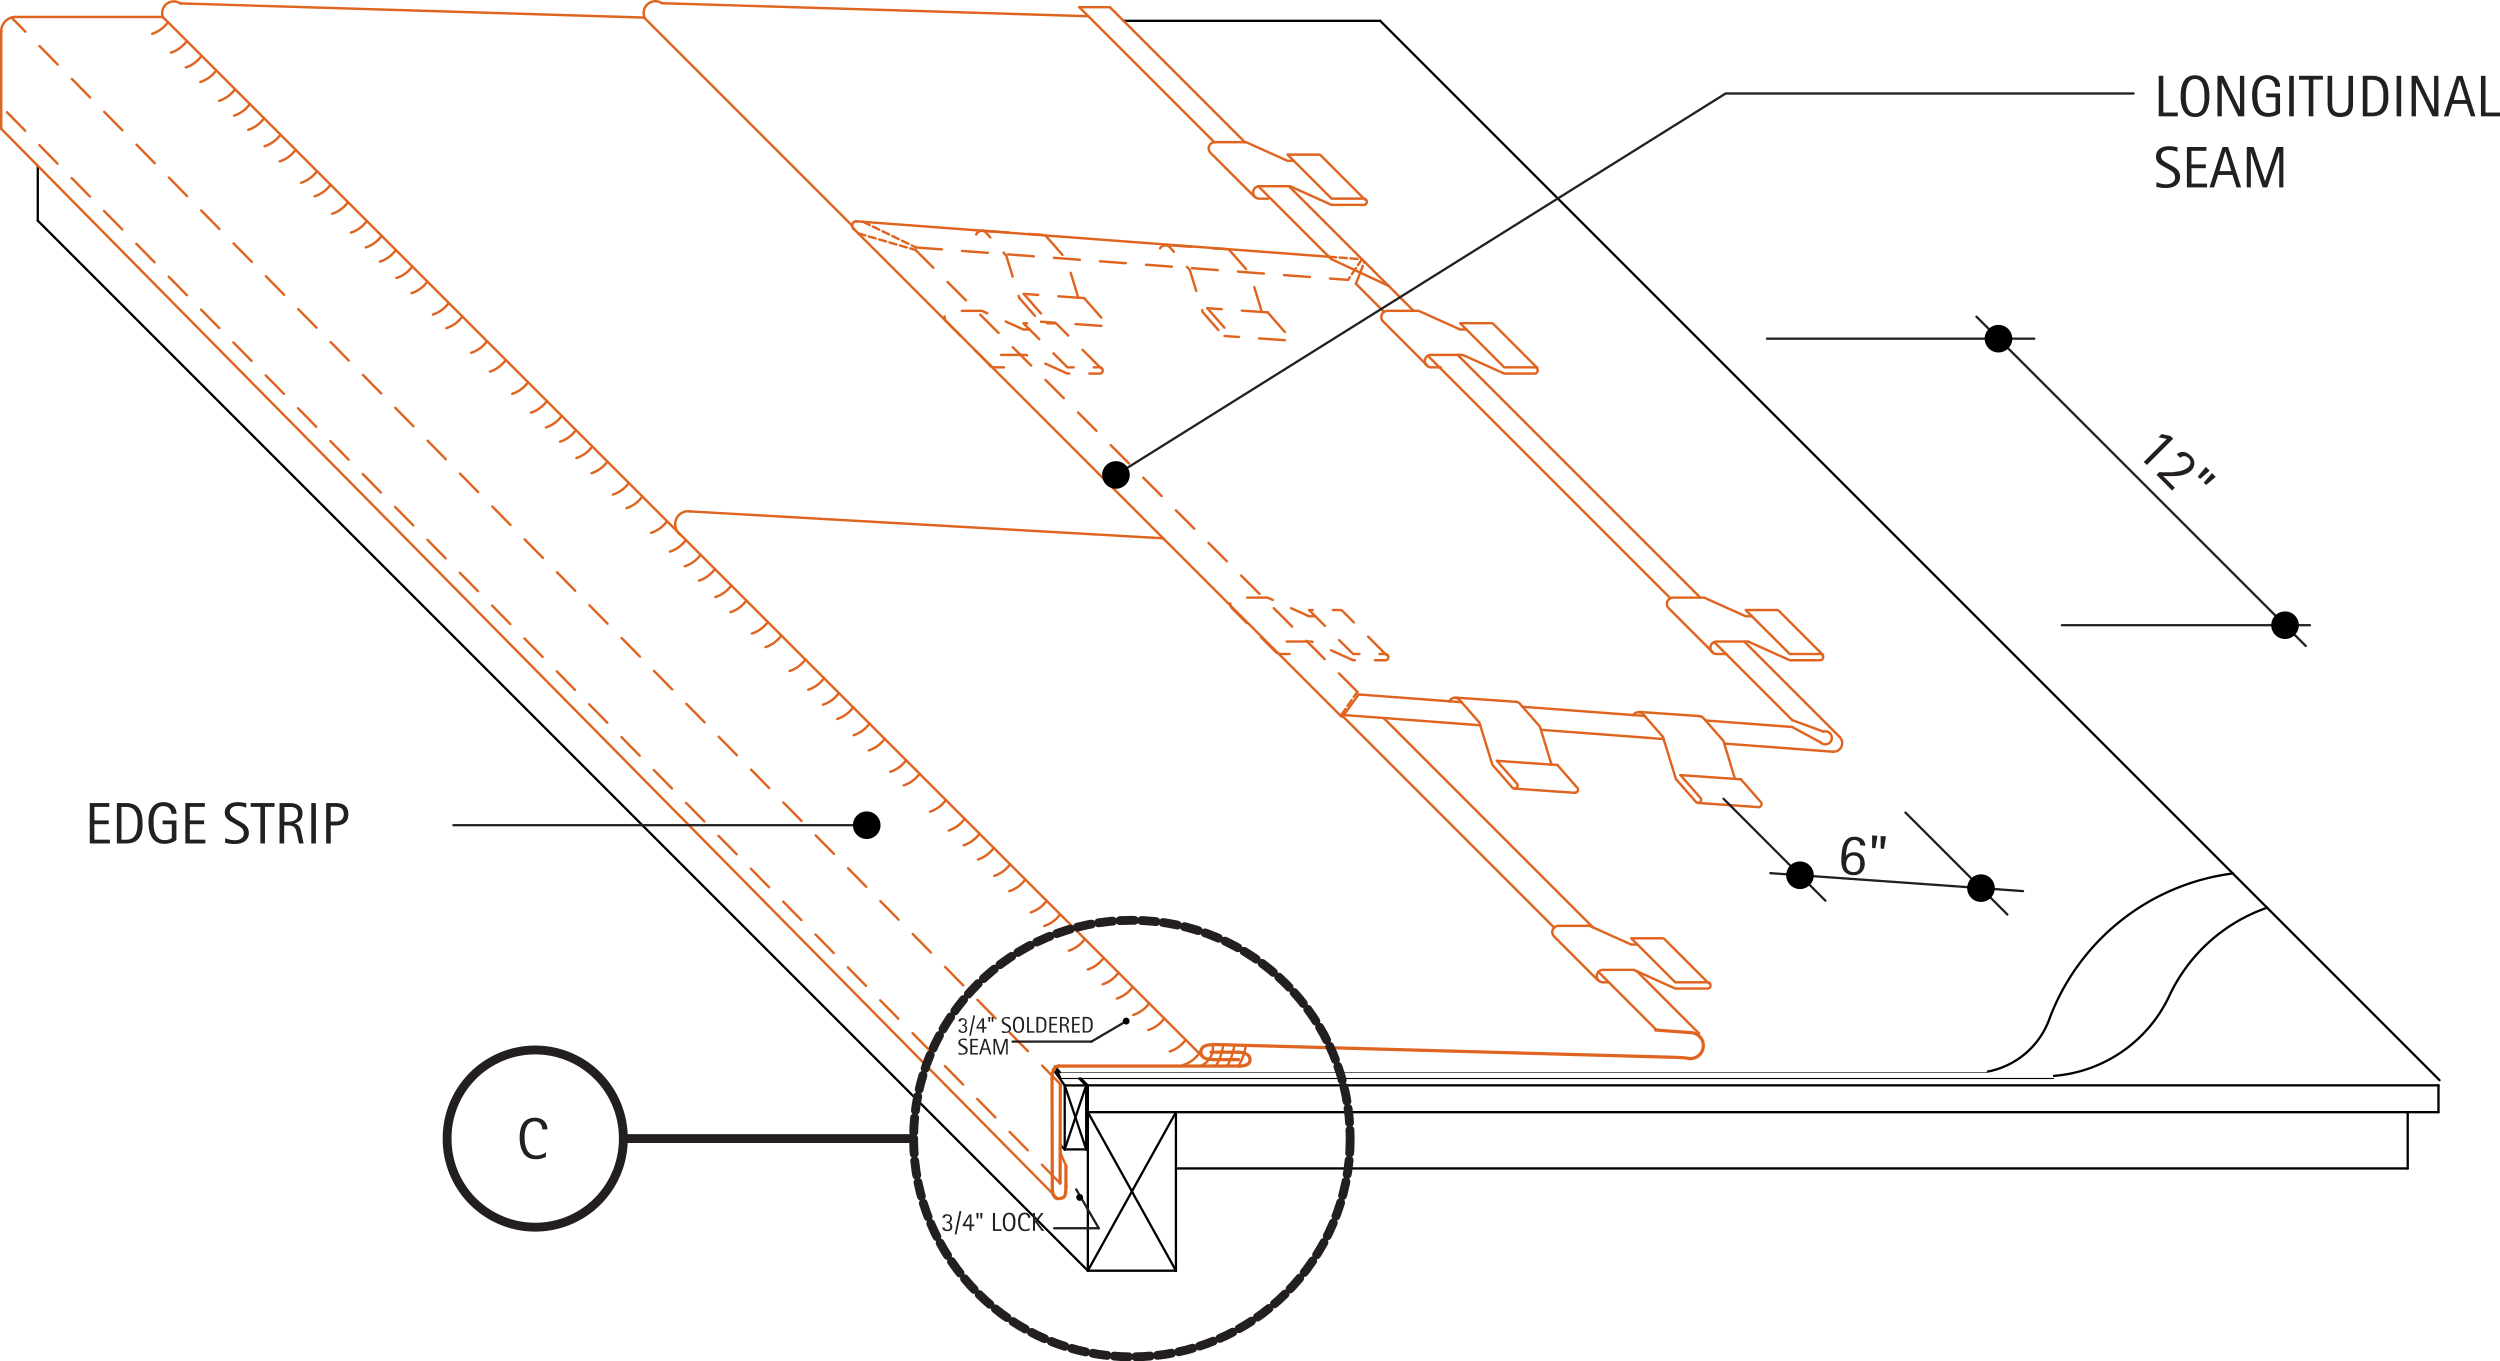 <svg id="55a14c60-c5bd-4ac9-a3bc-2802c6c0e634" data-name="AXON-OTHER" xmlns="http://www.w3.org/2000/svg" viewBox="0 0 769.62 419.08"><defs><style>.\30 0970265-3416-43aa-be0c-f9d61e8f6402,.\30 3a1ee85-8b4c-46de-b23c-8cee9e064dfd,.\30 dfce495-b166-456c-ba0f-c6dce67b6e72,.\34 eec7e84-6a07-4317-9f04-3d6124b1ca00,.\37 2ecc652-c20a-4466-8ec0-149d06d46a54,.\37 eeae7b7-4381-42ff-82c2-b5c2b4466058,.\38 dc5e947-134d-44fa-9f50-d763e5ab779b,.\38 fe82ddd-91ed-42f3-8475-2c759400972e,.ad2fcc5b-9d83-4b4b-b6dc-281aa1530f1d,.b033547a-43cc-4034-ade0-69ac71930b27,.d28a91c4-6544-41e1-a449-989ca71963c1,.e9f1984f-57f9-4f4a-b50a-a597391cb72a{fill:none;stroke-linecap:round;stroke-linejoin:round;}.\30 3a1ee85-8b4c-46de-b23c-8cee9e064dfd,.\30 dfce495-b166-456c-ba0f-c6dce67b6e72,.\37 2ecc652-c20a-4466-8ec0-149d06d46a54,.\38 dc5e947-134d-44fa-9f50-d763e5ab779b,.b033547a-43cc-4034-ade0-69ac71930b27{stroke:#000;}.\30 0970265-3416-43aa-be0c-f9d61e8f6402,.b033547a-43cc-4034-ade0-69ac71930b27{stroke-width:0.71px;}.\37 2ecc652-c20a-4466-8ec0-149d06d46a54{stroke-width:0.35px;}.\30 dfce495-b166-456c-ba0f-c6dce67b6e72{stroke-width:0.18px;}.\37 eeae7b7-4381-42ff-82c2-b5c2b4466058,.ad2fcc5b-9d83-4b4b-b6dc-281aa1530f1d,.d28a91c4-6544-41e1-a449-989ca71963c1,.e9f1984f-57f9-4f4a-b50a-a597391cb72a{stroke:#df6420;}.\37 eeae7b7-4381-42ff-82c2-b5c2b4466058,.ad2fcc5b-9d83-4b4b-b6dc-281aa1530f1d,.d28a91c4-6544-41e1-a449-989ca71963c1{stroke-width:0.75px;}.d28a91c4-6544-41e1-a449-989ca71963c1{stroke-dasharray:7.99 6.21;}.ad2fcc5b-9d83-4b4b-b6dc-281aa1530f1d{stroke-dasharray:2.22 1.11;}.\30 0970265-3416-43aa-be0c-f9d61e8f6402,.\34 eec7e84-6a07-4317-9f04-3d6124b1ca00,.\38 fe82ddd-91ed-42f3-8475-2c759400972e{stroke:#231f20;}.\34 eec7e84-6a07-4317-9f04-3d6124b1ca00,.\38 fe82ddd-91ed-42f3-8475-2c759400972e{stroke-width:2.73px;}.\38 fe82ddd-91ed-42f3-8475-2c759400972e{stroke-dasharray:4.44 2.22;}.\34 b6194a8-09c9-4559-8db3-e1138c941feb{fill:#231f20;}.\30 3a1ee85-8b4c-46de-b23c-8cee9e064dfd{stroke-width:4.26px;}.\38 dc5e947-134d-44fa-9f50-d763e5ab779b{stroke-width:1.06px;}</style></defs><title>roofing-flat-seam.B.typical-flat-seam-roof</title><g id="4fe367a9-50ac-4199-a755-b01c831ff48b" data-name="LINE"><line class="b033547a-43cc-4034-ade0-69ac71930b27" x1="334.89" y1="391.18" x2="11.63" y2="67.93"/></g><g id="75f4acbd-e4a5-4802-82ef-c69359a4ba19" data-name="LINE"><line class="b033547a-43cc-4034-ade0-69ac71930b27" x1="345.88" y1="6.41" x2="424.88" y2="6.41"/></g><g id="c9418fb8-2adf-479c-81cc-f6269067c363" data-name="LINE"><line class="b033547a-43cc-4034-ade0-69ac71930b27" x1="751.01" y1="332.54" x2="424.88" y2="6.41"/></g><g id="011bec17-7b35-450b-9316-c55a202022b4" data-name="LWPOLYLINE"><path class="b033547a-43cc-4034-ade0-69ac71930b27" d="M646.26,357.88A43,43,0,0,0,681.87,333a52.07,52.07,0,0,1,30-26.89" transform="translate(-13.94 -26.67)"/></g><g id="741509ed-d81a-4edd-bbbd-af1e8bde41bc" data-name="LWPOLYLINE"><path class="b033547a-43cc-4034-ade0-69ac71930b27" d="M701.3,295.56a69.81,69.81,0,0,0-56.45,44.76,25.23,25.23,0,0,1-18.92,16.22" transform="translate(-13.94 -26.67)"/></g><g id="4e400b99-36d8-4b10-b859-c35d5e0e1870" data-name="LINE"><line class="b033547a-43cc-4034-ade0-69ac71930b27" x1="326.42" y1="331.94" x2="325.22" y2="329.2"/></g><g id="f533a163-3e8e-4755-a6f6-338a427df731" data-name="LINE"><line class="b033547a-43cc-4034-ade0-69ac71930b27" x1="326.27" y1="330.08" x2="324.78" y2="328.33"/></g><g id="4ad135fa-02da-41cc-9600-b5ac83dc7e0a" data-name="LINE"><line class="b033547a-43cc-4034-ade0-69ac71930b27" x1="327.77" y1="353.84" x2="326.38" y2="352.45"/></g><g id="b74795e4-5a86-4f3d-a198-d503076838dc" data-name="LINE"><line class="b033547a-43cc-4034-ade0-69ac71930b27" x1="327.77" y1="334.14" x2="324.29" y2="329.29"/></g><g id="3e6f504c-ad2e-4794-877a-6292f9da8b2c" data-name="LINE"><line class="b033547a-43cc-4034-ade0-69ac71930b27" x1="334.35" y1="334.12" x2="332.25" y2="332.01"/></g><g id="8a253e54-0648-41b9-ad97-b7c45781007b" data-name="LINE"><line class="b033547a-43cc-4034-ade0-69ac71930b27" x1="334.88" y1="334.16" x2="332.73" y2="332.01"/></g><g id="31817a35-0231-47eb-aec0-02a9614ac0cc" data-name="LINE"><line class="b033547a-43cc-4034-ade0-69ac71930b27" x1="11.63" y1="67.93" x2="11.63" y2="51.1"/></g><g id="866a5d69-ee51-48c3-be10-9c4c9f60bcdd" data-name="LINE"><line class="b033547a-43cc-4034-ade0-69ac71930b27" x1="362.01" y1="342.38" x2="362.01" y2="391.18"/></g><g id="ff6c00bd-f19e-4310-8f13-aa722d955e8b" data-name="LINE"><line class="b033547a-43cc-4034-ade0-69ac71930b27" x1="334.89" y1="334.12" x2="334.89" y2="391.18"/></g><g id="ed81879e-9fb7-4143-a820-438c92629603" data-name="LINE"><line class="b033547a-43cc-4034-ade0-69ac71930b27" x1="334.89" y1="391.18" x2="362.01" y2="391.18"/></g><g id="857113e1-5241-4075-afac-2db2fb825cec" data-name="LINE"><line class="b033547a-43cc-4034-ade0-69ac71930b27" x1="334.89" y1="342.38" x2="362.01" y2="391.18"/></g><g id="fb0b62bc-6d74-41e8-98d4-1a26a277375c" data-name="LINE"><line class="b033547a-43cc-4034-ade0-69ac71930b27" x1="362.01" y1="342.38" x2="334.89" y2="391.18"/></g><g id="b9ba29c3-26f8-45e1-98ab-437da24e0364" data-name="LINE"><line class="b033547a-43cc-4034-ade0-69ac71930b27" x1="327.77" y1="353.84" x2="334.38" y2="353.84"/></g><g id="e6c506d5-e9c1-4391-807a-a40e2947581f" data-name="LINE"><line class="b033547a-43cc-4034-ade0-69ac71930b27" x1="334.38" y1="353.84" x2="334.38" y2="334.14"/></g><g id="066d3736-facb-4d10-96e0-7dbf9a5fdf4e" data-name="LINE"><line class="b033547a-43cc-4034-ade0-69ac71930b27" x1="334.38" y1="334.14" x2="327.77" y2="334.14"/></g><g id="7a91d51c-a456-4a39-a616-06c8d7aee841" data-name="LINE"><line class="b033547a-43cc-4034-ade0-69ac71930b27" x1="327.77" y1="353.84" x2="327.77" y2="334.14"/></g><g id="f6e7d40a-b7a7-44c0-a556-d43c429bfcea" data-name="LINE"><line class="b033547a-43cc-4034-ade0-69ac71930b27" x1="327.77" y1="334.14" x2="334.38" y2="353.84"/></g><g id="9abb1f1b-b6c7-4479-892f-aefe76a95330" data-name="LINE"><line class="b033547a-43cc-4034-ade0-69ac71930b27" x1="334.38" y1="334.14" x2="327.77" y2="353.84"/></g><g id="708c5831-e07f-474c-b338-10a6624dc842" data-name="LINE"><line class="b033547a-43cc-4034-ade0-69ac71930b27" x1="750.68" y1="334.12" x2="750.68" y2="342.38"/></g><g id="f48edee8-9d3a-4c82-a0f7-3e69ed806e12" data-name="LINE"><line class="b033547a-43cc-4034-ade0-69ac71930b27" x1="741.21" y1="359.7" x2="741.21" y2="342.38"/></g><g id="9212aadf-bec8-427e-9bf9-d5de952cca0c" data-name="LWPOLYLINE"><line class="72ecc652-c20a-4466-8ec0-149d06d46a54" x1="326.27" y1="332.01" x2="365.21" y2="332.01"/></g><g id="72b42883-cfc7-4315-8b1c-95cf3604773b" data-name="LWPOLYLINE"><line class="72ecc652-c20a-4466-8ec0-149d06d46a54" x1="365.21" y1="332.01" x2="632.17" y2="332.01"/></g><g id="58b281aa-758b-468b-a6aa-d787f93f4834" data-name="LWPOLYLINE"><line class="0dfce495-b166-456c-ba0f-c6dce67b6e72" x1="326.24" y1="330.18" x2="363.4" y2="330.18"/></g><g id="00992a60-914a-442c-92aa-2ef99dbffe51" data-name="LWPOLYLINE"><line class="0dfce495-b166-456c-ba0f-c6dce67b6e72" x1="363.4" y1="330.18" x2="611.81" y2="330.18"/></g><g id="4f220d38-32a7-47ef-b559-fa1f0b1a0725" data-name="LINE"><line class="b033547a-43cc-4034-ade0-69ac71930b27" x1="334.89" y1="334.12" x2="750.68" y2="334.12"/></g><g id="14c3037d-e869-4a10-bdc0-815fab182375" data-name="LINE"><line class="b033547a-43cc-4034-ade0-69ac71930b27" x1="334.89" y1="342.38" x2="750.68" y2="342.38"/></g><g id="504492cc-d69e-4c14-9487-23455d8eea37" data-name="LINE"><line class="b033547a-43cc-4034-ade0-69ac71930b27" x1="362.01" y1="359.7" x2="741.21" y2="359.7"/></g><g id="bad45a9d-69bc-4316-8575-4f552beac2ef" data-name="LINE"><line class="7eeae7b7-4381-42ff-82c2-b5c2b4466058" x1="325.06" y1="368.48" x2="0.38" y2="39.65"/></g><g id="fdf2dd9b-4778-4665-b9df-b29061800d18" data-name="LINE"><line class="7eeae7b7-4381-42ff-82c2-b5c2b4466058" x1="509.92" y1="317.05" x2="492" y2="299.13"/></g><g id="bacb471a-4337-4809-9c6b-7b457b28965d" data-name="LINE"><line class="7eeae7b7-4381-42ff-82c2-b5c2b4466058" x1="523.08" y1="318.18" x2="503.91" y2="299"/></g><g id="0e14e441-966a-416a-a0e6-a329e2dcc766" data-name="LINE"><line class="7eeae7b7-4381-42ff-82c2-b5c2b4466058" x1="369.86" y1="324.96" x2="50.11" y2="5.22"/></g><g id="e4e557eb-3157-44c2-bf2b-0956df2993bf" data-name="LINE"><line class="7eeae7b7-4381-42ff-82c2-b5c2b4466058" x1="478.45" y1="285.58" x2="412.94" y2="220.07"/></g><g id="cdc4f5e7-c44d-410e-9a7a-ad56f2632895" data-name="LINE"><line class="7eeae7b7-4381-42ff-82c2-b5c2b4466058" x1="490.35" y1="285.45" x2="425.95" y2="221.04"/></g><g id="b76f1bbe-bdb8-49f3-8a4f-bf5ca9061942" data-name="LWPOLYLINE"><path class="7eeae7b7-4381-42ff-82c2-b5c2b4466058" d="M518,317.44h-1.92l-12.78-5.75h-9.58a1.92,1.92,0,0,0-1.36,3.27l13.55,13.55" transform="translate(-13.94 -26.67)"/></g><g id="848a5d5b-037b-4a01-a25b-aa1ebf77312b" data-name="LWPOLYLINE"><path class="7eeae7b7-4381-42ff-82c2-b5c2b4466058" d="M539.92,329.35L526.37,315.8a1,1,0,0,0-.68-0.28h-9.58l13.55,13.55h9.58a1,1,0,1,1,0,1.92h-9.58l-12.78-5.75H507.3a1.92,1.92,0,0,0,0,3.83h1.91" transform="translate(-13.94 -26.67)"/></g><g id="f1908499-fab9-42f9-85a2-25c667430a6a" data-name="ARC"><path class="7eeae7b7-4381-42ff-82c2-b5c2b4466058" d="M226.41,184.11a4,4,0,0,0-2.83,7.29" transform="translate(-13.94 -26.67)"/></g><g id="cc11e7ca-b8ad-413d-9640-a6e40473bc90" data-name="LINE"><line class="7eeae7b7-4381-42ff-82c2-b5c2b4466058" x1="0.38" y1="9.66" x2="0.38" y2="39.65"/></g><g id="f4a8cb5c-b12d-4717-9a24-bedb15f0dede" data-name="ARC"><path class="7eeae7b7-4381-42ff-82c2-b5c2b4466058" d="M18.75,31.89a4.44,4.44,0,0,0-4.44,4.44" transform="translate(-13.94 -26.67)"/></g><g id="cb118691-fb6e-47fd-9642-9ca84f6b5164" data-name="LINE"><line class="7eeae7b7-4381-42ff-82c2-b5c2b4466058" x1="263.47" y1="68.12" x2="409.09" y2="79.04"/></g><g id="5b8b0c0d-5a2a-4102-99c7-adb9f2ae3c17" data-name="LINE"><line class="7eeae7b7-4381-42ff-82c2-b5c2b4466058" x1="413.68" y1="220.12" x2="455.74" y2="223.28"/></g><g id="1d438265-d605-47e7-a07b-21a765132c20" data-name="LINE"><line class="7eeae7b7-4381-42ff-82c2-b5c2b4466058" x1="418.27" y1="213.79" x2="450.03" y2="216.18"/></g><g id="800d691f-aad8-4507-bdc9-3c94b3749a57" data-name="LINE"><line class="d28a91c4-6544-41e1-a449-989ca71963c1" x1="281.98" y1="76.18" x2="414.99" y2="86.16"/></g><g id="5e548272-06fa-42bd-9805-03f38e5a0184" data-name="LINE"><line class="7eeae7b7-4381-42ff-82c2-b5c2b4466058" x1="566.34" y1="226.88" x2="536.98" y2="197.52"/></g><g id="ba13af5b-9a3f-4f04-b965-2a730535e26d" data-name="LINE"><line class="7eeae7b7-4381-42ff-82c2-b5c2b4466058" x1="551.76" y1="221.71" x2="527.76" y2="197.71"/></g><g id="9acf353b-4c8b-4919-87b5-3f5b3568c764" data-name="ARC"><path class="7eeae7b7-4381-42ff-82c2-b5c2b4466058" d="M578.19,258.08a2.66,2.66,0,0,0,2.08-4.54" transform="translate(-13.94 -26.67)"/></g><g id="c4a9e06b-ba92-4e51-84db-bb46b52ac4d0" data-name="LINE"><line class="7eeae7b7-4381-42ff-82c2-b5c2b4466058" x1="551.71" y1="223.8" x2="560.53" y2="228.59"/></g><g id="58f3027c-5244-4489-9e56-70743715f005" data-name="LINE"><line class="7eeae7b7-4381-42ff-82c2-b5c2b4466058" x1="551.76" y1="221.71" x2="561.34" y2="225.23"/></g><g id="2855aea3-5be1-4d8b-9098-4d5e9b089e96" data-name="ARC"><path class="7eeae7b7-4381-42ff-82c2-b5c2b4466058" d="M574.47,255.25a2,2,0,1,0,.81-3.35" transform="translate(-13.94 -26.67)"/></g><g id="867549c9-8cad-45fa-bf1d-774fb591020d" data-name="LWPOLYLINE"><path class="7eeae7b7-4381-42ff-82c2-b5c2b4466058" d="M553.26,216.39h-1.92l-12.78-5.75H529a1.92,1.92,0,0,0-1.36,3.27l13.55,13.55" transform="translate(-13.94 -26.67)"/></g><g id="d9997901-42ca-4eb2-9382-981e83662fca" data-name="LINE"><line class="7eeae7b7-4381-42ff-82c2-b5c2b4466058" x1="514.21" y1="184.16" x2="439.63" y2="109.58"/></g><g id="b4e625f1-dd92-4627-b827-584bb10a66c5" data-name="LINE"><line class="7eeae7b7-4381-42ff-82c2-b5c2b4466058" x1="523.43" y1="183.97" x2="448.71" y2="109.25"/></g><g id="a655a67e-5b46-44dc-93b7-30f7b661b212" data-name="LWPOLYLINE"><path class="7eeae7b7-4381-42ff-82c2-b5c2b4466058" d="M575.16,228.31L561.6,214.75a1,1,0,0,0-.68-0.28h-9.58L564.9,228h9.58a1,1,0,0,1,0,1.92H564.9l-12.78-5.75h-9.58a1.92,1.92,0,1,0,0,3.83h2.81" transform="translate(-13.94 -26.67)"/></g><g id="64fdb9fe-84df-42fd-9fad-54596dceb1da" data-name="LWPOLYLINE"><path class="7eeae7b7-4381-42ff-82c2-b5c2b4466058" d="M487.26,140l-13.55-13.55a1,1,0,0,0-.68-0.28h-9.58L477,139.75h9.58a1,1,0,0,1,0,1.92H477l-12.78-5.75h-9.58a1.92,1.92,0,1,0,0,3.83h2.81" transform="translate(-13.94 -26.67)"/></g><g id="b1768501-9e4f-4aee-8676-73016fafbac9" data-name="LWPOLYLINE"><path class="7eeae7b7-4381-42ff-82c2-b5c2b4466058" d="M465.37,128.11h-1.92l-12.78-5.75h-9.58a1.92,1.92,0,0,0-1.36,3.27l13.55,13.55" transform="translate(-13.94 -26.67)"/></g><g id="1ad044b6-c2fb-4a81-90ae-6c5fbdb65bde" data-name="LINE"><line class="7eeae7b7-4381-42ff-82c2-b5c2b4466058" x1="435.16" y1="95.69" x2="396.79" y2="57.32"/></g><g id="4428763c-eb6c-4feb-b1ad-5c6f86ab8add" data-name="LINE"><line class="7eeae7b7-4381-42ff-82c2-b5c2b4466058" x1="426.08" y1="96.02" x2="417.41" y2="87.35"/></g><g id="01951142-9c05-4046-8640-6d63daabde75" data-name="LWPOLYLINE"><path class="7eeae7b7-4381-42ff-82c2-b5c2b4466058" d="M412.23,76.19h-1.92l-12.78-5.75h-9.58a1.92,1.92,0,0,0-1.36,3.27l13.55,13.55" transform="translate(-13.94 -26.67)"/></g><g id="842a9e91-9122-4b84-8627-755c0384635b" data-name="LWPOLYLINE"><path class="7eeae7b7-4381-42ff-82c2-b5c2b4466058" d="M434.12,88.11L420.57,74.55a1,1,0,0,0-.68-0.28h-9.58l13.55,13.55h9.58a1,1,0,1,1,0,1.92h-9.58L411.09,84H401.5a1.92,1.92,0,0,0,0,3.83h2.81" transform="translate(-13.94 -26.67)"/></g><g id="b39982cb-64d9-426a-a62c-687c293ec12d" data-name="LINE"><line class="7eeae7b7-4381-42ff-82c2-b5c2b4466058" x1="383.23" y1="43.77" x2="341.68" y2="2.22"/></g><g id="701138ff-f45a-4a7c-b27a-be33ce32496a" data-name="LINE"><line class="7eeae7b7-4381-42ff-82c2-b5c2b4466058" x1="373.83" y1="43.78" x2="332.27" y2="2.22"/></g><g id="e3ec6910-5c49-45b9-bd90-ab3592835bb7" data-name="LINE"><line class="d28a91c4-6544-41e1-a449-989ca71963c1" x1="417.86" y1="212.96" x2="281.86" y2="76.96"/></g><g id="47661fc6-8a2c-4c03-99a1-2e81f4ef5689" data-name="LWPOLYLINE"><line class="7eeae7b7-4381-42ff-82c2-b5c2b4466058" x1="448.12" y1="214.76" x2="466.71" y2="216.05"/></g><g id="6d45e3be-6b6e-4189-892c-e05b26cc0211" data-name="LWPOLYLINE"><path class="7eeae7b7-4381-42ff-82c2-b5c2b4466058" d="M491.55,262L488,250.36l-6.13-7a1.86,1.86,0,0,0-1.32-.64" transform="translate(-13.94 -26.67)"/></g><g id="a3ba5e8e-f5cd-4352-b5c3-5fb36492d7d6" data-name="LWPOLYLINE"><path class="7eeae7b7-4381-42ff-82c2-b5c2b4466058" d="M493.36,262.17l6.13,7a0.93,0.93,0,0,1-.83,1.54" transform="translate(-13.94 -26.67)"/></g><g id="87372af9-3422-4410-8bfd-4b2a41d1b2e0" data-name="LINE"><line class="7eeae7b7-4381-42ff-82c2-b5c2b4466058" x1="484.72" y1="244.06" x2="466.13" y2="242.77"/></g><g id="07ac93c5-f3c1-426c-94a6-2ed05e2b3565" data-name="LINE"><line class="7eeae7b7-4381-42ff-82c2-b5c2b4466058" x1="479.42" y1="235.5" x2="460.83" y2="234.22"/></g><g id="13bf2651-f313-446e-aeeb-abd0d48f3b26" data-name="LWPOLYLINE"><line class="7eeae7b7-4381-42ff-82c2-b5c2b4466058" x1="504.63" y1="219.16" x2="523.21" y2="220.45"/></g><g id="4e4b17cb-d6ea-4abc-adfa-b594a0b4ea6a" data-name="LWPOLYLINE"><path class="7eeae7b7-4381-42ff-82c2-b5c2b4466058" d="M548.05,266.45l-3.55-11.68-6.13-7a1.86,1.86,0,0,0-1.32-.64" transform="translate(-13.94 -26.67)"/></g><g id="d837df01-ec3c-4810-9245-57da65d928c3" data-name="LWPOLYLINE"><path class="7eeae7b7-4381-42ff-82c2-b5c2b4466058" d="M549.87,266.58l6.13,7a0.93,0.93,0,0,1-.83,1.54" transform="translate(-13.94 -26.67)"/></g><g id="decc20b4-5fd7-4491-8ca1-4c1510d7ff32" data-name="LINE"><line class="7eeae7b7-4381-42ff-82c2-b5c2b4466058" x1="541.23" y1="248.46" x2="522.64" y2="247.18"/></g><g id="356f226d-d95a-469c-a3c1-0a5996a4b1c8" data-name="LINE"><line class="7eeae7b7-4381-42ff-82c2-b5c2b4466058" x1="535.93" y1="239.91" x2="517.34" y2="238.62"/></g><g id="b43caf38-c5a1-4d4a-a5ae-1750cdc1cd01" data-name="LINE"><line class="7eeae7b7-4381-42ff-82c2-b5c2b4466058" x1="474.36" y1="224.67" x2="512.19" y2="227.51"/></g><g id="897c7f51-e7e0-4b8a-b62b-831d2c4e0fc0" data-name="LINE"><line class="7eeae7b7-4381-42ff-82c2-b5c2b4466058" x1="468.72" y1="217.58" x2="506.38" y2="220.4"/></g><g id="54235aa5-eb93-42e3-b875-9931e64f4647" data-name="LWPOLYLINE"><path class="7eeae7b7-4381-42ff-82c2-b5c2b4466058" d="M474.77,260.89l6.13,7a0.93,0.93,0,0,1-1.4,1.23l-6.13-7-4-13-6.13-7a1.86,1.86,0,0,0-3.12.5" transform="translate(-13.94 -26.67)"/></g><g id="cd898302-39d2-418c-afc5-02f40864cc44" data-name="LWPOLYLINE"><path class="7eeae7b7-4381-42ff-82c2-b5c2b4466058" d="M531.28,265.29l6.13,7a0.93,0.93,0,1,1-1.4,1.23l-6.13-7-4-13-6.13-7a1.86,1.86,0,0,0-3,.34" transform="translate(-13.94 -26.67)"/></g><g id="97006b3c-162b-4cd0-a1b7-2cb68fd1d749" data-name="LINE"><line class="7eeae7b7-4381-42ff-82c2-b5c2b4466058" x1="525.07" y1="221.8" x2="551.71" y2="223.8"/></g><g id="7393b003-2c73-4ca3-bd9b-817ad95553f7" data-name="LINE"><line class="7eeae7b7-4381-42ff-82c2-b5c2b4466058" x1="530.82" y1="228.91" x2="564.26" y2="231.42"/></g><g id="50ad5e8e-52e3-4be3-81c4-2674d058f7c5" data-name="LINE"><line class="7eeae7b7-4381-42ff-82c2-b5c2b4466058" x1="262.86" y1="70.48" x2="262.56" y2="70.18"/></g><g id="5648af31-0494-493c-b8f4-b980eddbaf20" data-name="ARC"><path class="7eeae7b7-4381-42ff-82c2-b5c2b4466058" d="M426.88,246.74a0.28,0.28,0,1,0,.39.39" transform="translate(-13.94 -26.67)"/></g><g id="f282ed99-9236-4305-b10b-48f66c01d4c0" data-name="LINE"><line class="7eeae7b7-4381-42ff-82c2-b5c2b4466058" x1="413.68" y1="220.12" x2="418.27" y2="213.79"/></g><g id="a7d9e1db-62e6-42c0-a74b-170ab4ff2846" data-name="LINE"><line class="7eeae7b7-4381-42ff-82c2-b5c2b4466058" x1="413.68" y1="220.12" x2="412.94" y2="220.07"/></g><g id="0b9f877a-8a69-46d1-a4ca-cd99e535126c" data-name="LINE"><line class="ad2fcc5b-9d83-4b4b-b6dc-281aa1530f1d" x1="412.94" y1="220.07" x2="417.86" y2="212.96"/></g><g id="6aa1081c-861c-4d1e-965e-fc9280448ce4" data-name="LINE"><line class="ad2fcc5b-9d83-4b4b-b6dc-281aa1530f1d" x1="265.69" y1="68.29" x2="281.98" y2="76.18"/></g><g id="bcc79f92-94f0-4031-9337-430e551fd432" data-name="LINE"><line class="ad2fcc5b-9d83-4b4b-b6dc-281aa1530f1d" x1="264.24" y1="71.86" x2="281.86" y2="76.96"/></g><g id="826d3b15-5b20-46a5-a614-ab177c135c09" data-name="LINE"><line class="7eeae7b7-4381-42ff-82c2-b5c2b4466058" x1="409.8" y1="79.75" x2="427.46" y2="88"/></g><g id="b7ba451c-25d6-4f26-80d7-7d4d3698e3fd" data-name="LINE"><line class="ad2fcc5b-9d83-4b4b-b6dc-281aa1530f1d" x1="409.09" y1="79.04" x2="419.27" y2="79.81"/></g><g id="9c6598da-0bda-45dd-ac8f-793cce5cb005" data-name="LINE"><line class="7eeae7b7-4381-42ff-82c2-b5c2b4466058" x1="417.41" y1="87.35" x2="418.76" y2="83.93"/></g><g id="59b91996-f7f3-4843-b3c9-41482de9a356" data-name="LINE"><line class="ad2fcc5b-9d83-4b4b-b6dc-281aa1530f1d" x1="419.27" y1="79.81" x2="414.99" y2="86.16"/></g><g id="3c11bf0f-3fdf-4a1d-bbed-ed92e2da1e30" data-name="LINE"><line class="7eeae7b7-4381-42ff-82c2-b5c2b4466058" x1="409.8" y1="79.75" x2="387.38" y2="57.33"/></g><g id="2a677cf2-9f1c-4d89-a5a6-1127f117523c" data-name="LINE"><line class="ad2fcc5b-9d83-4b4b-b6dc-281aa1530f1d" x1="418.76" y1="83.93" x2="420.02" y2="80.55"/></g><g id="c4b8433a-b251-47fe-9700-5f7cbfb1bbe2" data-name="ARC"><path class="7eeae7b7-4381-42ff-82c2-b5c2b4466058" d="M277.9,94.83a1.31,1.31,0,0,0-1.1,2.32" transform="translate(-13.94 -26.67)"/></g><g id="823b47f1-e965-41c7-8ebc-ab65c57c8c00" data-name="ARC"><path class="7eeae7b7-4381-42ff-82c2-b5c2b4466058" d="M69.48,27.72A3.61,3.61,0,0,0,64.09,32" transform="translate(-13.94 -26.67)"/></g><g id="1c2cc762-f94a-46db-9d63-99b2bec50be8" data-name="LINE"><line class="7eeae7b7-4381-42ff-82c2-b5c2b4466058" x1="55.54" y1="1.05" x2="198.28" y2="5.41"/></g><g id="b0ac90af-1a51-4113-b646-c1277fc22c4d" data-name="ARC"><path class="7eeae7b7-4381-42ff-82c2-b5c2b4466058" d="M217.72,27.66a3.61,3.61,0,0,0-5.39,4.28" transform="translate(-13.94 -26.67)"/></g><g id="1fede936-3143-4a05-91e2-7109a2dfd4bf" data-name="LINE"><line class="7eeae7b7-4381-42ff-82c2-b5c2b4466058" x1="203.78" y1="0.99" x2="335.05" y2="5"/></g><g id="67d30755-f263-41e4-b18a-304de5cfed6f" data-name="LINE"><line class="7eeae7b7-4381-42ff-82c2-b5c2b4466058" x1="332.27" y1="2.22" x2="341.68" y2="2.22"/></g><g id="8cd7ee83-4ab1-4aa1-9742-e1483f583ec5" data-name="LINE"><line class="7eeae7b7-4381-42ff-82c2-b5c2b4466058" x1="262.32" y1="69.45" x2="198.14" y2="5.27"/></g><g id="8eb28e23-7922-4b9d-aa1a-bd29ac1075c1" data-name="LINE"><line class="7eeae7b7-4381-42ff-82c2-b5c2b4466058" x1="412.89" y1="220.53" x2="262.74" y2="70.38"/></g><g id="f3627c20-d6f3-4f24-9a5a-b225d28e26dd" data-name="LINE"><line class="7eeae7b7-4381-42ff-82c2-b5c2b4466058" x1="212.48" y1="157.44" x2="358.08" y2="165.72"/></g><g id="7bda722d-4278-432b-86f3-5ee40809aa57" data-name="LINE"><line class="d28a91c4-6544-41e1-a449-989ca71963c1" x1="326.35" y1="364.25" x2="0.38" y2="32.75"/></g><g id="bb27a9d1-b1e5-4b41-aae9-7f118c085b6e" data-name="LINE"><line class="d28a91c4-6544-41e1-a449-989ca71963c1" x1="328.19" y1="358.94" x2="326.37" y2="354.76"/></g><g id="0d02faa3-98f9-4d80-a810-0c52cc0f6e39" data-name="LINE"><line class="d28a91c4-6544-41e1-a449-989ca71963c1" x1="326.41" y1="333.74" x2="3.55" y2="5.41"/></g><g id="a536cd1c-95d6-4e94-becc-4dd65cd8bc01" data-name="LINE"><line class="7eeae7b7-4381-42ff-82c2-b5c2b4466058" x1="50.11" y1="5.22" x2="4.81" y2="5.22"/></g><g id="78c9ce46-d842-42f6-b496-c10d73cb81a2" data-name="LWPOLYLINE"><path class="d28a91c4-6544-41e1-a449-989ca71963c1" d="M440.75,228.31L427.2,214.75a1,1,0,0,0-.68-0.28h-9.58L430.49,228h9.58a1,1,0,1,1,0,1.92h-9.58l-12.78-5.75h-9.58a1.92,1.92,0,0,0,0,3.83h2.81" transform="translate(-13.94 -26.67)"/></g><g id="98cbf4bf-b1f9-49b0-89ca-99485a52f4b4" data-name="LWPOLYLINE"><path class="d28a91c4-6544-41e1-a449-989ca71963c1" d="M418.85,216.39h-1.92l-12.78-5.75h-9.58a1.92,1.92,0,0,0-1.36,3.27l13.55,13.55" transform="translate(-13.94 -26.67)"/></g><g id="38f36010-f6d1-41b9-9077-09c7be40f4f4" data-name="LWPOLYLINE"><path class="d28a91c4-6544-41e1-a449-989ca71963c1" d="M352.85,140L339.3,126.48a1,1,0,0,0-.68-0.28H329l13.55,13.55h9.58a1,1,0,1,1,0,1.92h-9.58l-12.78-5.75h-9.58a1.92,1.92,0,1,0,0,3.83H323" transform="translate(-13.94 -26.67)"/></g><g id="ba3e893b-c256-4e59-9d1c-a5319e440ff8" data-name="LWPOLYLINE"><path class="d28a91c4-6544-41e1-a449-989ca71963c1" d="M331,128.11H329l-12.78-5.75h-9.58a1.92,1.92,0,0,0-1.36,3.27l13.55,13.55" transform="translate(-13.94 -26.67)"/></g><g id="4b86b15b-8d5e-4ddd-9555-4c2947ea8346" data-name="LINE"><line class="d28a91c4-6544-41e1-a449-989ca71963c1" x1="339.06" y1="100.32" x2="320.47" y2="99.04"/></g><g id="8829312b-a1ec-4dff-92e0-71902c954f6f" data-name="LWPOLYLINE"><path class="d28a91c4-6544-41e1-a449-989ca71963c1" d="M329.11,117.15l6.13,7a0.93,0.93,0,0,1-1.4,1.23l-6.13-7-4-13-6.13-7a1.86,1.86,0,0,0-3.12.5" transform="translate(-13.94 -26.67)"/></g><g id="36806a69-5975-499d-895f-7ea4af936d90" data-name="LINE"><line class="d28a91c4-6544-41e1-a449-989ca71963c1" x1="333.76" y1="91.77" x2="315.17" y2="90.48"/></g><g id="0b48f8cd-9760-4460-9d36-eab182eca626" data-name="LWPOLYLINE"><path class="d28a91c4-6544-41e1-a449-989ca71963c1" d="M345.88,118.31l-3.55-11.68-6.13-7a1.86,1.86,0,0,0-1.32-.64" transform="translate(-13.94 -26.67)"/></g><g id="05802c25-2523-43c3-8949-2da239e5d267" data-name="LWPOLYLINE"><path class="d28a91c4-6544-41e1-a449-989ca71963c1" d="M347.7,118.44l6.13,7A0.93,0.93,0,0,1,353,127" transform="translate(-13.94 -26.67)"/></g><g id="9a9a5757-9114-41c2-a0e2-c56301ff5cf0" data-name="LWPOLYLINE"><line class="d28a91c4-6544-41e1-a449-989ca71963c1" x1="302.45" y1="71.02" x2="321.04" y2="72.31"/></g><g id="41a03ed1-b976-43eb-b87a-ac37dbceb764" data-name="LWPOLYLINE"><path class="d28a91c4-6544-41e1-a449-989ca71963c1" d="M385.61,121.55l6.13,7a0.93,0.93,0,1,1-1.4,1.23l-6.13-7-4-13-6.13-7a1.86,1.86,0,0,0-3,.34" transform="translate(-13.94 -26.67)"/></g><g id="03878bc7-7065-46c8-a680-048e8034bddc" data-name="LWPOLYLINE"><path class="d28a91c4-6544-41e1-a449-989ca71963c1" d="M402.39,122.71L398.84,111l-6.13-7a1.86,1.86,0,0,0-1.32-.64" transform="translate(-13.94 -26.67)"/></g><g id="a312d150-44bc-44cf-996e-5dcb6ad7be6d" data-name="LINE"><line class="d28a91c4-6544-41e1-a449-989ca71963c1" x1="395.57" y1="104.73" x2="376.98" y2="103.44"/></g><g id="23b129bb-c4b8-4124-acde-f87aa1d27f9b" data-name="LWPOLYLINE"><path class="d28a91c4-6544-41e1-a449-989ca71963c1" d="M404.2,122.84l6.13,7a0.93,0.93,0,0,1-.83,1.54" transform="translate(-13.94 -26.67)"/></g><g id="3806fdf2-666b-495b-9792-7d36130ea9d5" data-name="LINE"><line class="d28a91c4-6544-41e1-a449-989ca71963c1" x1="390.27" y1="96.17" x2="371.68" y2="94.88"/></g><g id="b8a0631b-e8bb-4ac2-b9ec-4428f9f5d8c4" data-name="LWPOLYLINE"><line class="d28a91c4-6544-41e1-a449-989ca71963c1" x1="358.96" y1="75.43" x2="377.55" y2="76.71"/></g><g id="dd383f80-afb1-4b72-84e2-3dec8ad9856a" data-name="ARC"><path class="7eeae7b7-4381-42ff-82c2-b5c2b4466058" d="M378.23,354.52a9.74,9.74,0,0,0,5.84-5.21" transform="translate(-13.94 -26.67)"/></g><g id="9c54181b-a2d8-4709-869a-62e1b0fb9f94" data-name="ARC"><path class="7eeae7b7-4381-42ff-82c2-b5c2b4466058" d="M374.06,350.35a9.74,9.74,0,0,0,4.88-3.57" transform="translate(-13.94 -26.67)"/></g><g id="1c310c19-60c4-4a17-a748-df6bd8765012" data-name="ARC"><path class="7eeae7b7-4381-42ff-82c2-b5c2b4466058" d="M367.47,343.76a9.74,9.74,0,0,0,4.88-3.57" transform="translate(-13.94 -26.67)"/></g><g id="0cb0dc21-61d1-4e5c-a21d-53c6907448fc" data-name="ARC"><path class="7eeae7b7-4381-42ff-82c2-b5c2b4466058" d="M362.82,339.11a9.74,9.74,0,0,0,4.88-3.57" transform="translate(-13.94 -26.67)"/></g><g id="75c18484-076a-4239-9615-a6a95324bf48" data-name="ARC"><path class="7eeae7b7-4381-42ff-82c2-b5c2b4466058" d="M357.77,334.06a9.74,9.74,0,0,0,4.88-3.57" transform="translate(-13.94 -26.67)"/></g><g id="84490c41-4385-4ec1-80e7-aaf5723a099e" data-name="ARC"><path class="7eeae7b7-4381-42ff-82c2-b5c2b4466058" d="M353.39,329.68a9.74,9.74,0,0,0,4.88-3.57" transform="translate(-13.94 -26.67)"/></g><g id="1e556699-2166-4c03-a4a2-f6b64c62cabe" data-name="ARC"><path class="7eeae7b7-4381-42ff-82c2-b5c2b4466058" d="M348.83,325.12a9.74,9.74,0,0,0,4.88-3.57" transform="translate(-13.94 -26.67)"/></g><g id="7b472027-5752-4c2f-a7c4-fe7749ffd31a" data-name="ARC"><path class="7eeae7b7-4381-42ff-82c2-b5c2b4466058" d="M343,319.33a9.74,9.74,0,0,0,4.88-3.57" transform="translate(-13.94 -26.67)"/></g><g id="1dae4b69-3a1d-4d51-9fe5-fb725bcf259f" data-name="ARC"><path class="7eeae7b7-4381-42ff-82c2-b5c2b4466058" d="M300.25,276.53a9.74,9.74,0,0,0,4.88-3.57" transform="translate(-13.94 -26.67)"/></g><g id="2ec2871b-ae3d-453a-97cf-b7e4d0fae1ff" data-name="ARC"><path class="7eeae7b7-4381-42ff-82c2-b5c2b4466058" d="M306,282.33a9.74,9.74,0,0,0,4.88-3.57" transform="translate(-13.94 -26.67)"/></g><g id="bb277414-b49f-4a73-a113-1cdc2a498baf" data-name="ARC"><path class="7eeae7b7-4381-42ff-82c2-b5c2b4466058" d="M315,291.26a9.74,9.74,0,0,0,4.88-3.57" transform="translate(-13.94 -26.67)"/></g><g id="1a0bffef-6a2a-4fae-8a70-e8d813a91205" data-name="ARC"><path class="7eeae7b7-4381-42ff-82c2-b5c2b4466058" d="M320,296.31a9.74,9.74,0,0,0,4.88-3.57" transform="translate(-13.94 -26.67)"/></g><g id="cf379c4f-27f3-41fc-8f80-5eb32e0b76a8" data-name="ARC"><path class="7eeae7b7-4381-42ff-82c2-b5c2b4466058" d="M331.26,307.55a9.74,9.74,0,0,0,4.88-3.57" transform="translate(-13.94 -26.67)"/></g><g id="148ff446-1036-48c5-af60-378d6d84ab5c" data-name="ARC"><path class="7eeae7b7-4381-42ff-82c2-b5c2b4466058" d="M324.68,301a9.74,9.74,0,0,0,4.88-3.57" transform="translate(-13.94 -26.67)"/></g><g id="31dd1af6-6cb6-4120-b5c1-8a129785aa3e" data-name="ARC"><path class="7eeae7b7-4381-42ff-82c2-b5c2b4466058" d="M310.6,286.89a9.74,9.74,0,0,0,4.88-3.57" transform="translate(-13.94 -26.67)"/></g><g id="532f1cb1-688b-496b-b2d7-5391972d8b7f" data-name="ARC"><path class="7eeae7b7-4381-42ff-82c2-b5c2b4466058" d="M335.43,311.72a9.74,9.74,0,0,0,4.88-3.57" transform="translate(-13.94 -26.67)"/></g><g id="3cdcd4c5-e118-441a-8993-acf4aefc3447" data-name="ARC"><path class="7eeae7b7-4381-42ff-82c2-b5c2b4466058" d="M257,233.25a9.74,9.74,0,0,0,4.88-3.57" transform="translate(-13.94 -26.67)"/></g><g id="c4801814-90b1-43cf-bccd-f280df37b86f" data-name="ARC"><path class="7eeae7b7-4381-42ff-82c2-b5c2b4466058" d="M262.75,239a9.74,9.74,0,0,0,4.88-3.57" transform="translate(-13.94 -26.67)"/></g><g id="6b64e660-4221-41a0-8c14-6dcb4e9604ef" data-name="ARC"><path class="7eeae7b7-4381-42ff-82c2-b5c2b4466058" d="M271.69,248a9.74,9.74,0,0,0,4.88-3.57" transform="translate(-13.94 -26.67)"/></g><g id="c486c374-dd9f-4897-9169-a4d7756d3b30" data-name="ARC"><path class="7eeae7b7-4381-42ff-82c2-b5c2b4466058" d="M276.74,253a9.74,9.74,0,0,0,4.88-3.57" transform="translate(-13.94 -26.67)"/></g><g id="ed8d8add-e09d-4197-882c-da62fef699c5" data-name="ARC"><path class="7eeae7b7-4381-42ff-82c2-b5c2b4466058" d="M288,264.27a9.74,9.74,0,0,0,4.88-3.57" transform="translate(-13.94 -26.67)"/></g><g id="773d216d-db53-46c8-8b9b-f4f6042a26e6" data-name="ARC"><path class="7eeae7b7-4381-42ff-82c2-b5c2b4466058" d="M281.4,257.68a9.74,9.74,0,0,0,4.88-3.57" transform="translate(-13.94 -26.67)"/></g><g id="6f4208f3-859c-4a43-a412-f8b5a0fb9174" data-name="ARC"><path class="7eeae7b7-4381-42ff-82c2-b5c2b4466058" d="M267.31,243.6a9.74,9.74,0,0,0,4.88-3.57" transform="translate(-13.94 -26.67)"/></g><g id="dddcb30e-ca2f-410f-89bf-90a0f1bd3936" data-name="ARC"><path class="7eeae7b7-4381-42ff-82c2-b5c2b4466058" d="M292.15,268.44a9.74,9.74,0,0,0,4.88-3.57" transform="translate(-13.94 -26.67)"/></g><g id="aafa7630-edd1-4c15-893c-9b2b63906371" data-name="ARC"><path class="7eeae7b7-4381-42ff-82c2-b5c2b4466058" d="M214.4,190.69a9.74,9.74,0,0,0,4.88-3.57" transform="translate(-13.94 -26.67)"/></g><g id="7a4ef733-4509-4b75-821f-7d008ae1e6e8" data-name="ARC"><path class="7eeae7b7-4381-42ff-82c2-b5c2b4466058" d="M220.19,196.48a9.74,9.74,0,0,0,4.88-3.57" transform="translate(-13.94 -26.67)"/></g><g id="fa6edf88-03d4-4e16-a54c-a7f109e5b040" data-name="ARC"><path class="7eeae7b7-4381-42ff-82c2-b5c2b4466058" d="M229.13,205.42a9.74,9.74,0,0,0,4.88-3.57" transform="translate(-13.94 -26.67)"/></g><g id="8a524217-1e09-4628-8cab-f62f302f6612" data-name="ARC"><path class="7eeae7b7-4381-42ff-82c2-b5c2b4466058" d="M234.18,210.47a9.74,9.74,0,0,0,4.88-3.57" transform="translate(-13.94 -26.67)"/></g><g id="6449da06-a594-436e-9dfd-09f9b894e73e" data-name="ARC"><path class="7eeae7b7-4381-42ff-82c2-b5c2b4466058" d="M245.42,221.71a9.74,9.74,0,0,0,4.88-3.57" transform="translate(-13.94 -26.67)"/></g><g id="f0e015e2-7cb7-4664-823e-fb23ff37c8a3" data-name="ARC"><path class="7eeae7b7-4381-42ff-82c2-b5c2b4466058" d="M238.83,215.12a9.74,9.74,0,0,0,4.88-3.57" transform="translate(-13.94 -26.67)"/></g><g id="f47d61d4-1bb9-4ae5-8344-cbd4cbb6e064" data-name="ARC"><path class="7eeae7b7-4381-42ff-82c2-b5c2b4466058" d="M224.75,201a9.74,9.74,0,0,0,4.88-3.57" transform="translate(-13.94 -26.67)"/></g><g id="d3f56fb1-bad0-47cb-8547-4e97a0640f3e" data-name="ARC"><path class="7eeae7b7-4381-42ff-82c2-b5c2b4466058" d="M249.59,225.88a9.74,9.74,0,0,0,4.88-3.57" transform="translate(-13.94 -26.67)"/></g><g id="2a94d49a-3b88-4335-ac98-463296685402" data-name="ARC"><path class="7eeae7b7-4381-42ff-82c2-b5c2b4466058" d="M171.62,147.91a9.74,9.74,0,0,0,4.88-3.57" transform="translate(-13.94 -26.67)"/></g><g id="08d8547f-d34d-4df3-a612-d8c4b29934c5" data-name="ARC"><path class="7eeae7b7-4381-42ff-82c2-b5c2b4466058" d="M177.41,153.7a9.74,9.74,0,0,0,4.88-3.57" transform="translate(-13.94 -26.67)"/></g><g id="c296f4fa-653d-4f63-83ae-4c87d2a49968" data-name="ARC"><path class="7eeae7b7-4381-42ff-82c2-b5c2b4466058" d="M186.35,162.64a9.74,9.74,0,0,0,4.88-3.57" transform="translate(-13.94 -26.67)"/></g><g id="b9a791f8-3f8f-4def-bf04-87e1a708ea60" data-name="ARC"><path class="7eeae7b7-4381-42ff-82c2-b5c2b4466058" d="M191.39,167.68a9.74,9.74,0,0,0,4.88-3.57" transform="translate(-13.94 -26.67)"/></g><g id="239f5ba5-05db-4c13-999b-11e9778b459b" data-name="ARC"><path class="7eeae7b7-4381-42ff-82c2-b5c2b4466058" d="M202.64,178.92a9.74,9.74,0,0,0,4.88-3.57" transform="translate(-13.94 -26.67)"/></g><g id="eca51100-dff3-4e0c-998a-872bad2ba6f2" data-name="ARC"><path class="7eeae7b7-4381-42ff-82c2-b5c2b4466058" d="M196.05,172.34a9.74,9.74,0,0,0,4.88-3.57" transform="translate(-13.94 -26.67)"/></g><g id="db2a7f47-84f7-4a9d-912c-cad17a0dff18" data-name="ARC"><path class="7eeae7b7-4381-42ff-82c2-b5c2b4466058" d="M182,158.26a9.74,9.74,0,0,0,4.88-3.57" transform="translate(-13.94 -26.67)"/></g><g id="689cb6c0-76e1-4cf6-998f-c59b04e07995" data-name="ARC"><path class="7eeae7b7-4381-42ff-82c2-b5c2b4466058" d="M206.81,183.09a9.74,9.74,0,0,0,4.88-3.57" transform="translate(-13.94 -26.67)"/></g><g id="dcd00483-e3eb-43f0-b8f9-b334a100c624" data-name="ARC"><path class="7eeae7b7-4381-42ff-82c2-b5c2b4466058" d="M164.77,141.06a9.74,9.74,0,0,0,4.88-3.57" transform="translate(-13.94 -26.67)"/></g><g id="903e2967-0a33-4309-93be-a74bc843912c" data-name="ARC"><path class="7eeae7b7-4381-42ff-82c2-b5c2b4466058" d="M151.38,127.67a9.74,9.74,0,0,0,4.88-3.57" transform="translate(-13.94 -26.67)"/></g><g id="8acad619-945b-4441-a29e-63857e3b8d64" data-name="ARC"><path class="7eeae7b7-4381-42ff-82c2-b5c2b4466058" d="M159,135.27a9.74,9.74,0,0,0,4.88-3.57" transform="translate(-13.94 -26.67)"/></g><g id="8efdad05-c52b-4ad0-8f7a-c36ed95ea051" data-name="ARC"><path class="7eeae7b7-4381-42ff-82c2-b5c2b4466058" d="M140.63,116.92a9.74,9.74,0,0,0,4.88-3.57" transform="translate(-13.94 -26.67)"/></g><g id="3ec1c542-7cd0-4c8e-a7bd-d387eb7cb9a6" data-name="ARC"><path class="7eeae7b7-4381-42ff-82c2-b5c2b4466058" d="M136,112.26a9.74,9.74,0,0,0,4.88-3.57" transform="translate(-13.94 -26.67)"/></g><g id="60231329-e588-44ec-aa99-421748bf1a2e" data-name="ARC"><path class="7eeae7b7-4381-42ff-82c2-b5c2b4466058" d="M126.55,102.83a9.74,9.74,0,0,0,4.88-3.57" transform="translate(-13.94 -26.67)"/></g><g id="a37530fd-009a-4c4f-a2a6-ad2fdaa82715" data-name="ARC"><path class="7eeae7b7-4381-42ff-82c2-b5c2b4466058" d="M130.92,107.21a9.74,9.74,0,0,0,4.88-3.57" transform="translate(-13.94 -26.67)"/></g><g id="ffe23654-dbd0-429d-921e-a13164d43ccb" data-name="ARC"><path class="7eeae7b7-4381-42ff-82c2-b5c2b4466058" d="M122,98.27a9.74,9.74,0,0,0,4.88-3.57" transform="translate(-13.94 -26.67)"/></g><g id="5d5444e0-501e-49a6-9303-b867ddb8ffe0" data-name="ARC"><path class="7eeae7b7-4381-42ff-82c2-b5c2b4466058" d="M116.19,92.48a9.74,9.74,0,0,0,4.88-3.57" transform="translate(-13.94 -26.67)"/></g><g id="8fd15d83-4cf0-47eb-b8b4-e63ac578ee43" data-name="ARC"><path class="7eeae7b7-4381-42ff-82c2-b5c2b4466058" d="M147.21,123.5a9.74,9.74,0,0,0,4.88-3.57" transform="translate(-13.94 -26.67)"/></g><g id="9bebb59c-5b4f-46dd-aa9a-9dfe22278f5a" data-name="ARC"><path class="7eeae7b7-4381-42ff-82c2-b5c2b4466058" d="M75.62,51.91a9.74,9.74,0,0,0,4.88-3.57" transform="translate(-13.94 -26.67)"/></g><g id="5825b548-3d4f-484c-8771-a20a4c435598" data-name="ARC"><path class="7eeae7b7-4381-42ff-82c2-b5c2b4466058" d="M81.41,57.7a9.74,9.74,0,0,0,4.88-3.57" transform="translate(-13.94 -26.67)"/></g><g id="7a88c816-b91a-4cba-a662-4c31e9436e48" data-name="ARC"><path class="7eeae7b7-4381-42ff-82c2-b5c2b4466058" d="M90.35,66.64a9.74,9.74,0,0,0,4.88-3.57" transform="translate(-13.94 -26.67)"/></g><g id="bde85c7e-53b3-4631-b657-23ef85072e72" data-name="ARC"><path class="7eeae7b7-4381-42ff-82c2-b5c2b4466058" d="M106.64,82.93a9.74,9.74,0,0,0,4.88-3.57" transform="translate(-13.94 -26.67)"/></g><g id="e1545eb2-f381-42a8-a35c-2d9967c0c1ed" data-name="ARC"><path class="7eeae7b7-4381-42ff-82c2-b5c2b4466058" d="M110.81,87.1a9.74,9.74,0,0,0,4.88-3.57" transform="translate(-13.94 -26.67)"/></g><g id="2d105739-f3e5-4587-9078-24a732f6ca9c" data-name="ARC"><path class="7eeae7b7-4381-42ff-82c2-b5c2b4466058" d="M100.06,76.35a9.74,9.74,0,0,0,4.88-3.57" transform="translate(-13.94 -26.67)"/></g><g id="54be78b6-8cce-4464-a2bd-7a629f3b440f" data-name="ARC"><path class="7eeae7b7-4381-42ff-82c2-b5c2b4466058" d="M95.4,71.69a9.74,9.74,0,0,0,4.88-3.57" transform="translate(-13.94 -26.67)"/></g><g id="14ec5947-7674-4623-8578-72a3d94df61e" data-name="ARC"><path class="7eeae7b7-4381-42ff-82c2-b5c2b4466058" d="M86,62.26a9.74,9.74,0,0,0,4.88-3.57" transform="translate(-13.94 -26.67)"/></g><g id="ce5e9bf0-4569-44c7-a7c4-b626a9c8a8b0" data-name="ARC"><path class="7eeae7b7-4381-42ff-82c2-b5c2b4466058" d="M66.58,42.87a9.74,9.74,0,0,0,4.88-3.57" transform="translate(-13.94 -26.67)"/></g><g id="3e5503a1-c116-448c-ba15-a249691a1dd9" data-name="ARC"><path class="7eeae7b7-4381-42ff-82c2-b5c2b4466058" d="M71.14,47.43A9.74,9.74,0,0,0,76,43.86" transform="translate(-13.94 -26.67)"/></g><g id="46578a1c-4482-48c4-b33e-8a7f2c9c2ef0" data-name="ARC"><path class="7eeae7b7-4381-42ff-82c2-b5c2b4466058" d="M60.79,37.07a9.74,9.74,0,0,0,4.88-3.57" transform="translate(-13.94 -26.67)"/></g><g id="16404b4b-3320-4610-b242-3dc01c46f10d" data-name="ARC"><path class="7eeae7b7-4381-42ff-82c2-b5c2b4466058" d="M384.1,354.55a6,6,0,0,0,3.17-6.26" transform="translate(-13.94 -26.67)"/></g><g id="85af0729-39d1-4857-bc9e-1ea189440fa7" data-name="ARC"><path class="7eeae7b7-4381-42ff-82c2-b5c2b4466058" d="M388.26,354.8a16.5,16.5,0,0,0,2.24-6.38" transform="translate(-13.94 -26.67)"/></g><g id="9bd8bccb-8743-4d18-ad9e-b3808ad17805" data-name="ARC"><path class="7eeae7b7-4381-42ff-82c2-b5c2b4466058" d="M391.67,354.88a16.5,16.5,0,0,0,2.22-6.24" transform="translate(-13.94 -26.67)"/></g><g id="77212d3a-4564-46a7-ba38-65c969ceb59c" data-name="ARC"><path class="7eeae7b7-4381-42ff-82c2-b5c2b4466058" d="M395.25,354.71a16.5,16.5,0,0,0,2.16-5.84" transform="translate(-13.94 -26.67)"/></g><g id="b28b7d13-1a6e-4fa6-b0f4-76fed014e579" data-name="LWPOLYLINE"><line class="e9f1984f-57f9-4f4a-b50a-a597391cb72a" x1="326.41" y1="333.74" x2="326.35" y2="364.25"/></g><g id="dd05d918-df4b-480f-a11b-43c86be4079f" data-name="LWPOLYLINE"><path class="e9f1984f-57f9-4f4a-b50a-a597391cb72a" d="M387.28,348.2l143.43,4,2.41,0.18a4,4,0,1,0,1.68-7.79l-11.2-.83" transform="translate(-13.94 -26.67)"/></g><g id="9d44e0e4-3c33-4250-b98a-33f0f729cf0c" data-name="POLYLINE"><polyline class="e9f1984f-57f9-4f4a-b50a-a597391cb72a" points="323.95 365.33 323.98 366.06 324.03 366.65 324.09 367.12 324.17 367.5 324.25 367.79 324.35 368.01 324.44 368.19 324.54 368.33 324.64 368.45 324.74 368.56 324.83 368.66 324.93 368.74 325.03 368.81 325.14 368.86 325.25 368.91 325.36 368.94 325.48 368.97 325.6 368.99 325.73 369 325.86 369 325.99 369 326.13 368.99 326.26 368.97 326.39 368.95 326.53 368.93 326.66 368.9 326.79 368.87 326.91 368.83 327.03 368.79 327.14 368.75 327.25 368.69 327.35 368.63 327.44 368.57 327.53 368.49 327.61 368.41 327.68 368.31 327.74 368.19 327.81 368.06 327.86 367.91 327.92 367.74 327.96 367.55 328.01 367.32 328.05 367.06 328.08 366.75 328.11 366.39 328.13 365.97 328.15 365.49 328.15 364.93"/></g><g id="81aa950a-5a78-4cda-830b-14f1a1461fba" data-name="LWPOLYLINE"><line class="e9f1984f-57f9-4f4a-b50a-a597391cb72a" x1="328.15" y1="358.97" x2="328.15" y2="365.27"/></g><g id="e1c4846d-d3f7-4714-845e-f45534e4f9a1" data-name="LWPOLYLINE"><polyline class="e9f1984f-57f9-4f4a-b50a-a597391cb72a" points="323.89 331.95 323.94 330.8 324.11 329.95 324.39 329.06 324.99 328.5 325.41 328.27 325.76 328.18"/></g><g id="cb295b21-d344-4be5-a988-0a0c83209f62" data-name="LWPOLYLINE"><path class="e9f1984f-57f9-4f4a-b50a-a597391cb72a" d="M337.89,392l0,0-0.09-33.34" transform="translate(-13.94 -26.67)"/></g><g id="979b1c7f-e50b-4225-b761-fdf6937f1cee" data-name="LWPOLYLINE"><polyline class="e9f1984f-57f9-4f4a-b50a-a597391cb72a" points="381.07 323.92 382.29 324.01 383.2 324.28 384.03 324.68 384.56 325.17 384.83 325.97 384.76 326.7 384.49 327.32 384 327.7 383.2 327.99 382.38 328.15 382.31 328.15 381.47 328.19"/></g><g id="ff46cc3a-6462-4d1e-93ee-50ba11535d02" data-name="LWPOLYLINE"><path class="e9f1984f-57f9-4f4a-b50a-a597391cb72a" d="M339.7,354.85h55.79l0.05,0" transform="translate(-13.94 -26.67)"/></g><g id="35a19b42-258c-4512-9019-43acc2afdb8d" data-name="LWPOLYLINE"><path class="e9f1984f-57f9-4f4a-b50a-a597391cb72a" d="M395.07,350.53l-0.06.05h-8.27" transform="translate(-13.94 -26.67)"/></g><g id="68a451a5-f370-4ff0-9968-6b4fac884640" data-name="LWPOLYLINE"><polyline class="e9f1984f-57f9-4f4a-b50a-a597391cb72a" points="373.16 326.17 371.42 325.98 370.61 325.62 370.1 325.12 369.86 324.68 369.69 324.04 369.69 323.4 370.02 322.7 370.56 322.17 371.38 321.81 372.22 321.68 373.16 321.6 373.58 321.66"/></g><g id="4044ffed-fa11-4e5e-9108-fabbdf5adf1e" data-name="LWPOLYLINE"><line class="e9f1984f-57f9-4f4a-b50a-a597391cb72a" x1="381.28" y1="326.2" x2="373.13" y2="326.2"/></g><g id="0d6dd64c-6bbb-47b6-af70-2154e371e217" data-name="LWPOLYLINE"><circle class="8fe82ddd-91ed-42f3-8475-2c759400972e" cx="348.45" cy="350.51" r="67.2"/></g><g id="83033561-5d84-483b-9bb6-07abd471e57b" data-name="LWPOLYLINE"><line class="00970265-3416-43aa-be0c-f9d61e8f6402" x1="139.58" y1="254.04" x2="266.82" y2="254.04"/></g><g id="3f504361-3b2f-4468-a414-d0e5e038546b" data-name="LWPOLYLINE"><line class="4eec7e84-6a07-4317-9f04-3d6124b1ca00" x1="281.25" y1="350.51" x2="192.24" y2="350.51"/></g><g id="b8563651-ea34-4d64-a4f4-f26ed2897911" data-name="LWPOLYLINE"><path class="4eec7e84-6a07-4317-9f04-3d6124b1ca00" d="M151.59,377.18a27.12,27.12,0,0,0,54.24.31q0-.15,0-0.31a27.12,27.12,0,0,0-54.24-.31Q151.59,377,151.59,377.18Z" transform="translate(-13.94 -26.67)"/></g><g id="3dafee7b-cfad-47a4-a505-1e31437d4977" data-name="TEXT"><path class="4b6194a8-09c9-4559-8db3-e1138c941feb" d="M180.88,374.36a2.92,2.92,0,0,0-.15-1,2.21,2.21,0,0,0-.45-0.77,2.06,2.06,0,0,0-.71-0.51,2.38,2.38,0,0,0-1-.18,2.83,2.83,0,0,0-1.19.23,2.61,2.61,0,0,0-.85.62,3.15,3.15,0,0,0-.57.9,6.11,6.11,0,0,0-.34,1.08,8.5,8.5,0,0,0-.17,1.15c0,0.39,0,.76,0,1.11s0,0.79.06,1.21a8.24,8.24,0,0,0,.22,1.23,5.85,5.85,0,0,0,.42,1.14,3.64,3.64,0,0,0,.66.94,2.94,2.94,0,0,0,.95.64,3.22,3.22,0,0,0,1.28.24,4.75,4.75,0,0,0,1.57-.26,4.66,4.66,0,0,0,1.39-.77v1.46l-0.82.33a7.61,7.61,0,0,1-.78.23,6.38,6.38,0,0,1-.8.14,8.55,8.55,0,0,1-.9,0,4.55,4.55,0,0,1-1.65-.28,4,4,0,0,1-1.25-.76,4.27,4.27,0,0,1-.89-1.13,7.07,7.07,0,0,1-.58-1.39,9.3,9.3,0,0,1-.32-1.53,12.84,12.84,0,0,1-.1-1.57,12.09,12.09,0,0,1,.1-1.54,8.05,8.05,0,0,1,.32-1.45,6,6,0,0,1,.57-1.27A3.86,3.86,0,0,1,177,371a4.92,4.92,0,0,1,1.61-.24,4.77,4.77,0,0,1,1.53.24,3.45,3.45,0,0,1,1.22.7,3.27,3.27,0,0,1,.81,1.13,3.74,3.74,0,0,1,.29,1.52h-1.58Z" transform="translate(-13.94 -26.67)"/></g><g id="64282f6e-bfd5-4b6e-9caf-734d7d27afe2" data-name="TEXT"><path class="4b6194a8-09c9-4559-8db3-e1138c941feb" d="M41.58,286.33V273.89h6v1.17H43v4.17h4.4v1.17H43v4.76h4.78v1.17H41.58Z" transform="translate(-13.94 -26.67)"/><path class="4b6194a8-09c9-4559-8db3-e1138c941feb" d="M57.82,280.07q0,0.59,0,1.2a9.31,9.31,0,0,1-.16,1.2,7.1,7.1,0,0,1-.33,1.13,4.36,4.36,0,0,1-.54,1,4,4,0,0,1-.79.82,3.61,3.61,0,0,1-1.1.57,5.31,5.31,0,0,1-1.28.28q-0.66.06-1.32,0.06H49.92V273.89h2.8a5.86,5.86,0,0,1,2.48.46,3.9,3.9,0,0,1,1.57,1.29,5.14,5.14,0,0,1,.81,2A12.28,12.28,0,0,1,57.82,280.07Zm-1.53,0c0-.29,0-0.59,0-0.91a8.57,8.57,0,0,0-.1-0.95,6.49,6.49,0,0,0-.22-0.92,3.78,3.78,0,0,0-.37-0.83,2.7,2.7,0,0,0-1.42-1.15,3.86,3.86,0,0,0-1-.22q-0.52,0-1,0H51.33v10.1h1a9.58,9.58,0,0,0,1.07-.06,3.47,3.47,0,0,0,1-.28,2.49,2.49,0,0,0,1-.84,4,4,0,0,0,.57-1.2,6.74,6.74,0,0,0,.24-1.36Q56.29,280.7,56.29,280.09Z" transform="translate(-13.94 -26.67)"/><path class="4b6194a8-09c9-4559-8db3-e1138c941feb" d="M66.71,277.28a2.83,2.83,0,0,0-.17-1,2.16,2.16,0,0,0-.48-0.77,2.09,2.09,0,0,0-.75-0.49,3.06,3.06,0,0,0-2.14,0,2.6,2.6,0,0,0-.83.58,3.16,3.16,0,0,0-.57.85,5.25,5.25,0,0,0-.35,1,7.57,7.57,0,0,0-.18,1.1q0,0.56,0,1.08t0,1.21a9.76,9.76,0,0,0,.16,1.27,7.08,7.08,0,0,0,.35,1.21,3.6,3.6,0,0,0,.6,1,2.73,2.73,0,0,0,.9.7,2.9,2.9,0,0,0,1.28.26,4.73,4.73,0,0,0,.58,0,5.19,5.19,0,0,0,.63-0.12,3.63,3.63,0,0,0,.6-0.21,1.82,1.82,0,0,0,.49-0.31v-4.22H64v-1.17h4.25v6a3.83,3.83,0,0,1-.77.52,5.87,5.87,0,0,1-.92.37,7,7,0,0,1-1,.23,5.77,5.77,0,0,1-.92.08,5.3,5.3,0,0,1-1.78-.27,4.13,4.13,0,0,1-1.32-.75,4.06,4.06,0,0,1-.92-1.13,6.6,6.6,0,0,1-.58-1.41,9.47,9.47,0,0,1-.3-1.6,16,16,0,0,1-.09-1.68,11,11,0,0,1,.1-1.5,7.57,7.57,0,0,1,.33-1.4,5.91,5.91,0,0,1,.58-1.24,3.83,3.83,0,0,1,2.07-1.63,4.83,4.83,0,0,1,1.56-.23,5,5,0,0,1,1.54.23,3.75,3.75,0,0,1,1.27.69,3.29,3.29,0,0,1,.86,1.13,3.56,3.56,0,0,1,.32,1.54H66.71Z" transform="translate(-13.94 -26.67)"/><path class="4b6194a8-09c9-4559-8db3-e1138c941feb" d="M71,286.33V273.89h6v1.17H72.38v4.17h4.4v1.17h-4.4v4.76h4.78v1.17H71Z" transform="translate(-13.94 -26.67)"/><path class="4b6194a8-09c9-4559-8db3-e1138c941feb" d="M90.55,283a3.42,3.42,0,0,1-.37,1.65,3,3,0,0,1-1,1.08,4.12,4.12,0,0,1-1.4.59,7.4,7.4,0,0,1-1.65.18,9.45,9.45,0,0,1-1.45-.11q-0.71-.11-1.42-0.27v-1.44a9,9,0,0,0,1.49.48,6.93,6.93,0,0,0,1.55.17,4.09,4.09,0,0,0,1-.12,2.62,2.62,0,0,0,.86-0.37,2,2,0,0,0,.61-0.66,1.9,1.9,0,0,0,.23-1,2.13,2.13,0,0,0-.17-0.89,2.15,2.15,0,0,0-.46-0.66,3.61,3.61,0,0,0-.67-0.51l-0.77-.45-1.1-.62-1-.57a4.75,4.75,0,0,1-.86-0.65,2.84,2.84,0,0,1-.6-0.85,2.71,2.71,0,0,1-.22-1.16,3,3,0,0,1,.34-1.48,2.89,2.89,0,0,1,.9-1,3.81,3.81,0,0,1,1.28-.56,6.43,6.43,0,0,1,1.49-.17,8.68,8.68,0,0,1,1.3.1q0.64,0.1,1.29.23v1.39a7.56,7.56,0,0,0-1.33-.4,6.9,6.9,0,0,0-1.39-.14,3.41,3.41,0,0,0-.87.11,2.39,2.39,0,0,0-.75.34,1.71,1.71,0,0,0-.53.59,1.77,1.77,0,0,0-.2.86,1.43,1.43,0,0,0,.2.76,2.48,2.48,0,0,0,.51.6,4.35,4.35,0,0,0,.67.47L86.75,279l1.16,0.63q0.55,0.3,1,.61a4.07,4.07,0,0,1,.84.7,3,3,0,0,1,.56.91A3.19,3.19,0,0,1,90.55,283Z" transform="translate(-13.94 -26.67)"/><path class="4b6194a8-09c9-4559-8db3-e1138c941feb" d="M95.51,275.06v11.27H94.1V275.06h-3v-1.17h7.36v1.17h-3Z" transform="translate(-13.94 -26.67)"/><path class="4b6194a8-09c9-4559-8db3-e1138c941feb" d="M106,286.33l-0.62-2.87a11.39,11.39,0,0,0-.29-1.14,2.48,2.48,0,0,0-.44-0.84,1.76,1.76,0,0,0-.74-0.51,3.4,3.4,0,0,0-1.2-.18h-1.29v5.54H100V273.89h3.08a6.87,6.87,0,0,1,1.48.16,3.7,3.7,0,0,1,1.27.52,2.73,2.73,0,0,1,.89,1,3,3,0,0,1,.33,1.48,4,4,0,0,1-.16,1.19,2.49,2.49,0,0,1-.48.89,2.72,2.72,0,0,1-.79.63,4.73,4.73,0,0,1-1.1.41v0a3.32,3.32,0,0,1,1,.4,2,2,0,0,1,.59.58,2.69,2.69,0,0,1,.34.77q0.12,0.44.23,1l0.72,3.41H106Zm-0.34-9.16a2.23,2.23,0,0,0-.27-1.2,1.65,1.65,0,0,0-.72-0.63,3,3,0,0,0-1-.24q-0.57,0-1.17,0h-1v4.56h0.77a8.52,8.52,0,0,0,1.25-.09,3.36,3.36,0,0,0,1.11-.36,2.13,2.13,0,0,0,.79-0.74A2.32,2.32,0,0,0,105.64,277.17Z" transform="translate(-13.94 -26.67)"/><path class="4b6194a8-09c9-4559-8db3-e1138c941feb" d="M109.77,286.33V273.89h1.41v12.44h-1.41Z" transform="translate(-13.94 -26.67)"/><path class="4b6194a8-09c9-4559-8db3-e1138c941feb" d="M121.18,277.33a3.86,3.86,0,0,1-.29,1.59,2.77,2.77,0,0,1-.82,1.07,3.4,3.4,0,0,1-1.25.6,6.26,6.26,0,0,1-1.58.19h-1.48v5.56h-1.41V273.89h2.89a6.75,6.75,0,0,1,1.59.18,3.31,3.31,0,0,1,1.25.58,2.64,2.64,0,0,1,.81,1.06A4,4,0,0,1,121.18,277.33Zm-1.41,0a2.72,2.72,0,0,0-.22-1.17,1.66,1.66,0,0,0-.6-0.7,2.38,2.38,0,0,0-.9-0.33,6.79,6.79,0,0,0-1.13-.09h-1.17v4.54h1.51a4.06,4.06,0,0,0,1-.12,2,2,0,0,0,.79-0.4,1.79,1.79,0,0,0,.5-0.7A2.72,2.72,0,0,0,119.77,277.35Z" transform="translate(-13.94 -26.67)"/></g><g id="48592617-df95-473d-94a1-80be7b337720" data-name="LINE"><line class="00970265-3416-43aa-be0c-f9d61e8f6402" x1="608.44" y1="97.48" x2="709.82" y2="198.85"/></g><g id="2b920e54-18d7-4dc7-90e0-deb39f8f6c49" data-name="LINE"><line class="00970265-3416-43aa-be0c-f9d61e8f6402" x1="545" y1="268.8" x2="622.79" y2="274.33"/></g><g id="502a8766-674a-4990-8a53-d81b5135fec8" data-name="LINE"><line class="00970265-3416-43aa-be0c-f9d61e8f6402" x1="586.58" y1="250.14" x2="617.96" y2="281.53"/></g><g id="df70ecbe-2fc1-46a2-8330-a7f6c7718f89" data-name="TEXT"><path class="4b6194a8-09c9-4559-8db3-e1138c941feb" d="M588,292.82a4,4,0,0,1-.35,1.42,3.15,3.15,0,0,1-.78,1.06,3.2,3.2,0,0,1-1.15.64,3.88,3.88,0,0,1-1.45.15,4.24,4.24,0,0,1-1.5-.35,3,3,0,0,1-1-.74,3.26,3.26,0,0,1-.61-1,5.81,5.81,0,0,1-.3-1.25,9.7,9.7,0,0,1-.08-1.37q0-.71.06-1.41t0.15-1.38a9.3,9.3,0,0,1,.29-1.35,6.11,6.11,0,0,1,.5-1.21,3.44,3.44,0,0,1,.77-1,3.13,3.13,0,0,1,1.1-.61,4,4,0,0,1,1.5-.15,4.85,4.85,0,0,1,.92.15,3.16,3.16,0,0,1,.81.34,2.86,2.86,0,0,1,.66.55,2.53,2.53,0,0,1,.46.79,3.25,3.25,0,0,1,.13.46,1.76,1.76,0,0,1,0,.46l-1.56-.11a1.41,1.41,0,0,0-.09-0.63,1.44,1.44,0,0,0-.33-0.5,1.67,1.67,0,0,0-.51-0.34,2.13,2.13,0,0,0-1.68,0,2.15,2.15,0,0,0-.73.63,3.36,3.36,0,0,0-.49.93,7.41,7.41,0,0,0-.29,1.08q-0.11.56-.15,1.1t-0.08,1h0a2.58,2.58,0,0,1,.57-0.56,3,3,0,0,1,.69-0.37,3.73,3.73,0,0,1,.77-0.19,3.83,3.83,0,0,1,.8,0,3.29,3.29,0,0,1,1.38.38,2.69,2.69,0,0,1,.93.83,3.24,3.24,0,0,1,.5,1.17A4.92,4.92,0,0,1,588,292.82Zm-1.41-.09a4.56,4.56,0,0,0,0-1,2.22,2.22,0,0,0-.29-0.83,1.7,1.7,0,0,0-.61-0.58,2.33,2.33,0,0,0-1-.26,2.18,2.18,0,0,0-1,.13,2,2,0,0,0-.72.5,2.35,2.35,0,0,0-.46.77,3.42,3.42,0,0,0-.21,1,3.28,3.28,0,0,0,.07,1,2.26,2.26,0,0,0,.36.82,2,2,0,0,0,.66.58,2.25,2.25,0,0,0,1,.27,2.28,2.28,0,0,0,1-.12,1.64,1.64,0,0,0,.67-0.48,2.22,2.22,0,0,0,.4-0.77A4.35,4.35,0,0,0,586.58,292.73Z" transform="translate(-13.94 -26.67)"/><path class="4b6194a8-09c9-4559-8db3-e1138c941feb" d="M591.27,287.8l-1-.07,0-3.89,1.63,0.12Zm2.63,0.19-1-.07,0-3.89,1.63,0.12Z" transform="translate(-13.94 -26.67)"/></g><g id="ded178d6-0251-4d4d-94f9-6875f03c555f" data-name="LINE"><line class="00970265-3416-43aa-be0c-f9d61e8f6402" x1="530.58" y1="245.9" x2="561.96" y2="277.29"/></g><g id="b7a779bf-6165-4514-863f-d3e1d8c2221d" data-name="LINE"><line class="00970265-3416-43aa-be0c-f9d61e8f6402" x1="634.75" y1="192.47" x2="711.11" y2="192.47"/></g><g id="23246073-f6aa-43cb-9d4c-bdebd25ee4f4" data-name="LINE"><line class="00970265-3416-43aa-be0c-f9d61e8f6402" x1="543.96" y1="104.26" x2="626.26" y2="104.26"/></g><g id="2b7dfa01-221d-4abf-87dc-e5a1445dd81c" data-name="LWPOLYLINE"><polyline class="00970265-3416-43aa-be0c-f9d61e8f6402" points="343.54 146.21 531.23 28.78 656.81 28.78"/></g><g id="d8fdb235-5e52-4f29-b03b-303599053c37" data-name="TEXT"><path class="4b6194a8-09c9-4559-8db3-e1138c941feb" d="M685.07,81.06a3.42,3.42,0,0,1-.37,1.65,3,3,0,0,1-1,1.08,4.11,4.11,0,0,1-1.4.59,7.4,7.4,0,0,1-1.65.18,9.45,9.45,0,0,1-1.45-.11q-0.71-.11-1.42-0.27V82.75a9.06,9.06,0,0,0,1.49.48,6.93,6.93,0,0,0,1.55.17,4.09,4.09,0,0,0,1-.12,2.61,2.61,0,0,0,.86-0.37,2,2,0,0,0,.61-0.66,1.91,1.91,0,0,0,.23-1,2.14,2.14,0,0,0-.17-0.89,2.17,2.17,0,0,0-.46-0.66,3.61,3.61,0,0,0-.67-0.51l-0.77-.45-1.1-.62-1-.57a4.75,4.75,0,0,1-.86-0.65,2.85,2.85,0,0,1-.6-0.85,2.72,2.72,0,0,1-.22-1.16,3,3,0,0,1,.34-1.48,2.9,2.9,0,0,1,.9-1,3.81,3.81,0,0,1,1.28-.56,6.44,6.44,0,0,1,1.49-.17,8.68,8.68,0,0,1,1.3.1q0.64,0.1,1.29.23v1.39a7.56,7.56,0,0,0-1.33-.4,6.89,6.89,0,0,0-1.39-.14,3.41,3.41,0,0,0-.87.11,2.39,2.39,0,0,0-.75.34,1.71,1.71,0,0,0-.53.59,1.77,1.77,0,0,0-.2.86,1.44,1.44,0,0,0,.2.76,2.49,2.49,0,0,0,.51.6,4.4,4.4,0,0,0,.67.47L681.28,77l1.16,0.63q0.55,0.3,1,.61a4.07,4.07,0,0,1,.84.7,3.06,3.06,0,0,1,.56.91A3.2,3.2,0,0,1,685.07,81.06Z" transform="translate(-13.94 -26.67)"/><path class="4b6194a8-09c9-4559-8db3-e1138c941feb" d="M687.18,84.37V71.92h6V73.1h-4.61v4.17H693v1.17h-4.4V83.2h4.78v1.17h-6.19Z" transform="translate(-13.94 -26.67)"/><path class="4b6194a8-09c9-4559-8db3-e1138c941feb" d="M702.45,84.37l-1.25-3.84h-4.44l-1.21,3.84h-1.41l4-12.44h1.72l4,12.44h-1.4ZM699,73.2h0l-1.82,6.16h3.68Z" transform="translate(-13.94 -26.67)"/><path class="4b6194a8-09c9-4559-8db3-e1138c941feb" d="M715.6,84.37V73.42h0L711.9,84.37h-1.39l-3.65-10.94h0V84.37h-1.26V71.92h2.11l3.53,10.58h0l3.54-10.58h2.09V84.37H715.6Z" transform="translate(-13.94 -26.67)"/></g><g id="4d7eed68-2d8d-485b-8e21-83df353118c9" data-name="TEXT"><path class="4b6194a8-09c9-4559-8db3-e1138c941feb" d="M673.88,168.89l7.1-7.1-2.56-.5,1-1,2.71,0.62,0.82,0.82-8.08,8.08Z" transform="translate(-13.94 -26.67)"/><path class="4b6194a8-09c9-4559-8db3-e1138c941feb" d="M677.82,172.84l0.85-.85,1,0.07,1.15,0c0.41,0,.83,0,1.26,0s0.87,0,1.3-.1,0.86-.11,1.27-0.19a9.82,9.82,0,0,0,1.17-.3,6.49,6.49,0,0,0,1-.43,3.25,3.25,0,0,0,.79-0.57,2.52,2.52,0,0,0,.48-0.66,1.78,1.78,0,0,0,.19-0.7,1.71,1.71,0,0,0-.13-0.71,2,2,0,0,0-.47-0.68,2.25,2.25,0,0,0-.61-0.44,1.72,1.72,0,0,0-.66-0.18,1.62,1.62,0,0,0-.67.11,1.78,1.78,0,0,0-.62.41l-1.07-1.07a2.58,2.58,0,0,1,2.27-.71,3.35,3.35,0,0,1,1.13.42,5,5,0,0,1,1,.79,3.66,3.66,0,0,1,.76,1.08,2.9,2.9,0,0,1,.26,1.17,3,3,0,0,1-.25,1.17,3.49,3.49,0,0,1-.75,1.08,4.4,4.4,0,0,1-1.15.82,6.93,6.93,0,0,1-1.39.52,10.24,10.24,0,0,1-1.53.27q-0.8.08-1.59,0.09c-0.53,0-1,0-1.54,0l-1.41-.06,3.61,3.61-0.87.87Z" transform="translate(-13.94 -26.67)"/><path class="4b6194a8-09c9-4559-8db3-e1138c941feb" d="M691.23,174.13l-0.73-.73,2.52-3,1.16,1.16Zm1.86,1.86-0.74-.73,2.54-2.95,1.16,1.16Z" transform="translate(-13.94 -26.67)"/></g><g id="3a840422-bfeb-4ed6-9269-2efacaebde0f" data-name="TEXT"><path class="4b6194a8-09c9-4559-8db3-e1138c941feb" d="M678.5,62.48V50h1.41V61.31h4.46v1.17H678.5Z" transform="translate(-13.94 -26.67)"/><path class="4b6194a8-09c9-4559-8db3-e1138c941feb" d="M694.09,56.24q0,0.74-.07,1.51a9.63,9.63,0,0,1-.26,1.48,6.6,6.6,0,0,1-.51,1.35,4,4,0,0,1-.81,1.1,3.66,3.66,0,0,1-1.17.74,4.8,4.8,0,0,1-3.19,0,3.67,3.67,0,0,1-1.18-.74,4,4,0,0,1-.81-1.1,6.77,6.77,0,0,1-.51-1.34,9.29,9.29,0,0,1-.26-1.48q-0.08-.77-0.08-1.51t0.08-1.51a9.18,9.18,0,0,1,.26-1.48,6.71,6.71,0,0,1,.51-1.33,3.94,3.94,0,0,1,.81-1.09,3.59,3.59,0,0,1,1.18-.73,4.42,4.42,0,0,1,1.6-.26,4.33,4.33,0,0,1,1.59.27,3.66,3.66,0,0,1,1.17.73,3.94,3.94,0,0,1,.81,1.09,6.47,6.47,0,0,1,.51,1.33,9.52,9.52,0,0,1,.26,1.48Q694.09,55.5,694.09,56.24Zm-1.53,0q0-.48,0-1.06a9.11,9.11,0,0,0-.14-1.16,7.15,7.15,0,0,0-.3-1.12,3.53,3.53,0,0,0-.51-1,2.51,2.51,0,0,0-3-.67,2.41,2.41,0,0,0-.79.67,3.49,3.49,0,0,0-.52,1,7.26,7.26,0,0,0-.3,1.12,9.11,9.11,0,0,0-.14,1.16q0,0.58,0,1.06t0,1.08a9.41,9.41,0,0,0,.14,1.17,7.48,7.48,0,0,0,.3,1.14,3.54,3.54,0,0,0,.52,1,2.45,2.45,0,0,0,.79.68,2.61,2.61,0,0,0,2.25,0,2.39,2.39,0,0,0,.79-0.68,3.66,3.66,0,0,0,.51-1,7.34,7.34,0,0,0,.3-1.14,9.52,9.52,0,0,0,.14-1.17Q692.56,56.71,692.56,56.22Z" transform="translate(-13.94 -26.67)"/><path class="4b6194a8-09c9-4559-8db3-e1138c941feb" d="M703,62.48L697.91,52h0V62.48h-1.34V50h1.8l5.13,10.51h0V50h1.33V62.48H703Z" transform="translate(-13.94 -26.67)"/><path class="4b6194a8-09c9-4559-8db3-e1138c941feb" d="M714.33,53.43a2.82,2.82,0,0,0-.17-1,2.16,2.16,0,0,0-.48-0.77,2.09,2.09,0,0,0-.75-0.49,3.06,3.06,0,0,0-2.14,0,2.6,2.6,0,0,0-.83.58,3.17,3.17,0,0,0-.57.85,5.28,5.28,0,0,0-.35,1,7.71,7.71,0,0,0-.18,1.1q0,0.56,0,1.08t0,1.21a9.76,9.76,0,0,0,.16,1.27,7.17,7.17,0,0,0,.35,1.21,3.61,3.61,0,0,0,.6,1,2.73,2.73,0,0,0,.9.7,2.9,2.9,0,0,0,1.28.26,4.72,4.72,0,0,0,.58,0,5.2,5.2,0,0,0,.63-0.12,3.62,3.62,0,0,0,.6-0.21,1.8,1.8,0,0,0,.49-0.31V56.62h-2.85V55.44h4.25v6a3.84,3.84,0,0,1-.78.52,5.84,5.84,0,0,1-.92.37,7,7,0,0,1-1,.23,5.76,5.76,0,0,1-.92.08,5.3,5.3,0,0,1-1.78-.27,4.13,4.13,0,0,1-1.32-.75,4.06,4.06,0,0,1-.92-1.13,6.58,6.58,0,0,1-.58-1.41,9.52,9.52,0,0,1-.3-1.6,16.08,16.08,0,0,1-.09-1.68,10.89,10.89,0,0,1,.1-1.5,7.61,7.61,0,0,1,.33-1.4,6,6,0,0,1,.58-1.24,3.83,3.83,0,0,1,2.07-1.63,4.83,4.83,0,0,1,1.56-.23,5,5,0,0,1,1.54.23,3.76,3.76,0,0,1,1.27.69,3.3,3.3,0,0,1,.86,1.13,3.55,3.55,0,0,1,.32,1.54h-1.58Z" transform="translate(-13.94 -26.67)"/><path class="4b6194a8-09c9-4559-8db3-e1138c941feb" d="M718.67,62.48V50h1.41V62.48h-1.41Z" transform="translate(-13.94 -26.67)"/><path class="4b6194a8-09c9-4559-8db3-e1138c941feb" d="M726.1,51.21V62.48h-1.41V51.21h-3V50h7.36v1.17h-3Z" transform="translate(-13.94 -26.67)"/><path class="4b6194a8-09c9-4559-8db3-e1138c941feb" d="M738.11,60.3a3.22,3.22,0,0,1-.7,1.32,3,3,0,0,1-1.25.8,5.7,5.7,0,0,1-1.87.27,4.5,4.5,0,0,1-1.75-.3,3,3,0,0,1-1.17-.85,3.49,3.49,0,0,1-.67-1.33,6.57,6.57,0,0,1-.21-1.73V50h1.41v8.18a9.7,9.7,0,0,0,.08,1.27,2.85,2.85,0,0,0,.33,1,1.85,1.85,0,0,0,.74.71,2.71,2.71,0,0,0,1.29.26,3.17,3.17,0,0,0,1.36-.25,1.85,1.85,0,0,0,.78-0.68,2.57,2.57,0,0,0,.35-1,10.27,10.27,0,0,0,.08-1.32V50h1.41v8.44A6.82,6.82,0,0,1,738.11,60.3Z" transform="translate(-13.94 -26.67)"/><path class="4b6194a8-09c9-4559-8db3-e1138c941feb" d="M749.18,56.22q0,0.59,0,1.2a9.22,9.22,0,0,1-.16,1.2,7.1,7.1,0,0,1-.33,1.13,4.37,4.37,0,0,1-.54,1,4,4,0,0,1-.79.82,3.6,3.6,0,0,1-1.1.57,5.31,5.31,0,0,1-1.28.28q-0.66.06-1.32,0.06h-2.34V50h2.8a5.86,5.86,0,0,1,2.48.46,3.89,3.89,0,0,1,1.57,1.29,5.14,5.14,0,0,1,.81,2A12.24,12.24,0,0,1,749.18,56.22Zm-1.53,0c0-.29,0-0.59,0-0.91a8.57,8.57,0,0,0-.1-0.95,6.49,6.49,0,0,0-.22-0.92,3.78,3.78,0,0,0-.37-0.83,2.7,2.7,0,0,0-1.42-1.15,3.85,3.85,0,0,0-1-.22q-0.52,0-1,0h-0.79v10.1h1a9.59,9.59,0,0,0,1.07-.06,3.47,3.47,0,0,0,1-.28,2.5,2.5,0,0,0,1-.84,4,4,0,0,0,.57-1.2,6.71,6.71,0,0,0,.24-1.36Q747.65,56.85,747.65,56.24Z" transform="translate(-13.94 -26.67)"/><path class="4b6194a8-09c9-4559-8db3-e1138c941feb" d="M751.73,62.48V50h1.41V62.48h-1.41Z" transform="translate(-13.94 -26.67)"/><path class="4b6194a8-09c9-4559-8db3-e1138c941feb" d="M762.79,62.48L757.68,52h0V62.48h-1.34V50h1.8l5.13,10.51h0V50h1.33V62.48h-1.81Z" transform="translate(-13.94 -26.67)"/><path class="4b6194a8-09c9-4559-8db3-e1138c941feb" d="M774.59,62.48l-1.25-3.84h-4.44l-1.21,3.84h-1.41l4-12.44H772l4,12.44h-1.4Zm-3.45-11.17h0l-1.82,6.16H773Z" transform="translate(-13.94 -26.67)"/><path class="4b6194a8-09c9-4559-8db3-e1138c941feb" d="M777.69,62.48V50h1.41V61.31h4.46v1.17h-5.86Z" transform="translate(-13.94 -26.67)"/></g><g id="1fcaf204-855a-4c4c-ab29-10d37278a27d" data-name="TEXT"><path class="4b6194a8-09c9-4559-8db3-e1138c941feb" d="M311.67,343.44a1.3,1.3,0,0,1-.1.54,1.05,1.05,0,0,1-.28.38,1.15,1.15,0,0,1-.42.23,1.85,1.85,0,0,1-.53.07,2.2,2.2,0,0,1-.48-0.05,1.36,1.36,0,0,1-.43-0.17,1,1,0,0,1-.31-0.31,1,1,0,0,1-.14-0.47h0.61a0.68,0.68,0,0,0,.23.46,0.78,0.78,0,0,0,.5.15,0.8,0.8,0,0,0,.63-0.22,1,1,0,0,0,.19-0.64,1.29,1.29,0,0,0-.06-0.44,0.68,0.68,0,0,0-.19-0.29,0.73,0.73,0,0,0-.31-0.16,1.82,1.82,0,0,0-.43,0v-0.4a1.65,1.65,0,0,0,.39,0,0.73,0.73,0,0,0,.29-0.14,0.58,0.58,0,0,0,.18-0.25,1.06,1.06,0,0,0,.06-0.39,1.26,1.26,0,0,0,0-.32,0.69,0.69,0,0,0-.12-0.25,0.56,0.56,0,0,0-.21-0.16,0.73,0.73,0,0,0-.31-0.06,1.13,1.13,0,0,0-.27,0,0.69,0.69,0,0,0-.23.1,0.54,0.54,0,0,0-.16.18,0.55,0.55,0,0,0-.07.26H309a0.76,0.76,0,0,1,0-.21,0.9,0.9,0,0,1,.08-0.2,1,1,0,0,1,.22-0.27,1.17,1.17,0,0,1,.29-0.18,1.38,1.38,0,0,1,.33-0.1l0.35,0a1.61,1.61,0,0,1,.51.08,1.12,1.12,0,0,1,.4.23,1,1,0,0,1,.26.37,1.29,1.29,0,0,1,.09.51,1.13,1.13,0,0,1,0,.32,1.19,1.19,0,0,1-.14.31,0.92,0.92,0,0,1-.23.24,0.65,0.65,0,0,1-.3.12h0a1,1,0,0,1,.38.16,0.89,0.89,0,0,1,.25.26,1.09,1.09,0,0,1,.14.35A2,2,0,0,1,311.67,343.44Z" transform="translate(-13.94 -26.67)"/><path class="4b6194a8-09c9-4559-8db3-e1138c941feb" d="M312.8,345.53h-0.5l1.32-6.28h0.5Z" transform="translate(-13.94 -26.67)"/><path class="4b6194a8-09c9-4559-8db3-e1138c941feb" d="M316.88,343.33v1.25h-0.53v-1.25h-1.82V342.9l1.78-2.76h0.56v2.71h0.77v0.47h-0.77Zm-0.53-2.58h0L315,342.85h1.3v-2.11Z" transform="translate(-13.94 -26.67)"/><path class="4b6194a8-09c9-4559-8db3-e1138c941feb" d="M318.68,341.25h-0.4l-0.12-1.5h0.64Zm1,0h-0.4l-0.11-1.5h0.64Z" transform="translate(-13.94 -26.67)"/><path class="4b6194a8-09c9-4559-8db3-e1138c941feb" d="M325.17,343.29a1.34,1.34,0,0,1-.14.64,1.17,1.17,0,0,1-.38.42,1.59,1.59,0,0,1-.54.23,2.86,2.86,0,0,1-.64.07,3.68,3.68,0,0,1-.56,0l-0.55-.1v-0.56a3.53,3.53,0,0,0,.58.19,2.7,2.7,0,0,0,.6.07,1.63,1.63,0,0,0,.38,0,1,1,0,0,0,.33-0.15,0.78,0.78,0,0,0,.24-0.25,0.74,0.74,0,0,0,.09-0.38,0.83,0.83,0,0,0-.07-0.35,0.85,0.85,0,0,0-.18-0.25,1.45,1.45,0,0,0-.26-0.2l-0.3-.18-0.43-.24-0.39-.22a1.84,1.84,0,0,1-.33-0.25,1.1,1.1,0,0,1-.23-0.33,1.06,1.06,0,0,1-.09-0.45,1.16,1.16,0,0,1,.13-0.57,1.12,1.12,0,0,1,.35-0.38,1.48,1.48,0,0,1,.5-0.22,2.52,2.52,0,0,1,.58-0.07,3.45,3.45,0,0,1,.5,0l0.5,0.09v0.54a3,3,0,0,0-.52-0.16,2.71,2.71,0,0,0-.54-0.06,1.33,1.33,0,0,0-.34,0,0.91,0.91,0,0,0-.29.13,0.67,0.67,0,0,0-.21.23,0.68,0.68,0,0,0-.08.34,0.55,0.55,0,0,0,.08.29,1,1,0,0,0,.2.23,1.7,1.7,0,0,0,.26.18l0.27,0.15,0.45,0.25,0.4,0.24a1.55,1.55,0,0,1,.33.27,1.19,1.19,0,0,1,.22.35A1.25,1.25,0,0,1,325.17,343.29Z" transform="translate(-13.94 -26.67)"/><path class="4b6194a8-09c9-4559-8db3-e1138c941feb" d="M329.19,342.15q0,0.29,0,.58a3.69,3.69,0,0,1-.1.57,2.6,2.6,0,0,1-.2.52,1.56,1.56,0,0,1-.32.43,1.42,1.42,0,0,1-.46.29,1.87,1.87,0,0,1-1.24,0,1.41,1.41,0,0,1-.46-0.29,1.55,1.55,0,0,1-.32-0.43,2.58,2.58,0,0,1-.2-0.52,3.49,3.49,0,0,1-.1-0.57q0-.3,0-0.59c0-.19,0-0.39,0-0.59a3.5,3.5,0,0,1,.1-0.57,2.56,2.56,0,0,1,.2-0.52,1.52,1.52,0,0,1,.32-0.42,1.39,1.39,0,0,1,.46-0.28,1.71,1.71,0,0,1,.62-0.1,1.68,1.68,0,0,1,.62.1,1.42,1.42,0,0,1,.46.28,1.55,1.55,0,0,1,.32.42,2.51,2.51,0,0,1,.2.52,3.65,3.65,0,0,1,.1.57Q329.19,341.86,329.19,342.15Zm-0.59,0c0-.12,0-0.26,0-0.41a3.5,3.5,0,0,0-.05-0.45,2.77,2.77,0,0,0-.12-0.43,1.37,1.37,0,0,0-.2-0.37,1,1,0,0,0-1.18-.26,1,1,0,0,0-.31.26,1.33,1.33,0,0,0-.2.37,2.77,2.77,0,0,0-.12.43,3.6,3.6,0,0,0-.05.45c0,0.15,0,.29,0,0.41s0,0.27,0,.42a3.72,3.72,0,0,0,.05.45,2.85,2.85,0,0,0,.12.44,1.35,1.35,0,0,0,.2.38,0.94,0.94,0,0,0,.31.26,1,1,0,0,0,.87,0,0.92,0.92,0,0,0,.31-0.26,1.41,1.41,0,0,0,.2-0.38,2.83,2.83,0,0,0,.12-0.44,3.68,3.68,0,0,0,.05-0.45C328.59,342.41,328.6,342.27,328.6,342.14Z" transform="translate(-13.94 -26.67)"/><path class="4b6194a8-09c9-4559-8db3-e1138c941feb" d="M330.14,344.57v-4.83h0.55v4.38h1.73v0.46h-2.28Z" transform="translate(-13.94 -26.67)"/><path class="4b6194a8-09c9-4559-8db3-e1138c941feb" d="M336.06,342.14q0,0.23,0,.47a3.54,3.54,0,0,1-.06.46,2.74,2.74,0,0,1-.13.44,1.66,1.66,0,0,1-.21.39,1.53,1.53,0,0,1-.31.32,1.39,1.39,0,0,1-.43.22,2.12,2.12,0,0,1-.5.11l-0.51,0H333v-4.83h1.09a2.28,2.28,0,0,1,1,.18,1.52,1.52,0,0,1,.61.5,2,2,0,0,1,.32.76A4.79,4.79,0,0,1,336.06,342.14Zm-0.59,0q0-.17,0-0.35a3.32,3.32,0,0,0,0-.37,2.44,2.44,0,0,0-.08-0.36,1.49,1.49,0,0,0-.15-0.32,1.07,1.07,0,0,0-.23-0.26,1.08,1.08,0,0,0-.32-0.18,1.55,1.55,0,0,0-.39-0.09l-0.4,0h-0.31v3.92h0.37l0.42,0a1.36,1.36,0,0,0,.4-0.11,1,1,0,0,0,.4-0.33,1.55,1.55,0,0,0,.22-0.47,2.61,2.61,0,0,0,.09-0.53C335.45,342.48,335.46,342.31,335.46,342.15Z" transform="translate(-13.94 -26.67)"/><path class="4b6194a8-09c9-4559-8db3-e1138c941feb" d="M337,344.57v-4.83h2.34v0.46h-1.79v1.62h1.71v0.45h-1.71v1.85h1.86v0.46H337Z" transform="translate(-13.94 -26.67)"/><path class="4b6194a8-09c9-4559-8db3-e1138c941feb" d="M342.57,344.57l-0.24-1.11a4.39,4.39,0,0,0-.11-0.44,1,1,0,0,0-.17-0.33,0.68,0.68,0,0,0-.29-0.2,1.33,1.33,0,0,0-.46-0.07h-0.5v2.15h-0.55v-4.83h1.2a2.67,2.67,0,0,1,.58.06,1.44,1.44,0,0,1,.49.2,1.06,1.06,0,0,1,.34.38,1.17,1.17,0,0,1,.13.58,1.58,1.58,0,0,1-.06.46,1,1,0,0,1-.18.34,1,1,0,0,1-.31.24,1.81,1.81,0,0,1-.43.16h0a1.29,1.29,0,0,1,.38.16,0.78,0.78,0,0,1,.23.22,1,1,0,0,1,.13.3c0,0.11.06,0.24,0.09,0.38l0.28,1.32h-0.55ZM342.44,341a0.86,0.86,0,0,0-.11-0.47,0.64,0.64,0,0,0-.28-0.24,1.13,1.13,0,0,0-.4-0.09l-0.45,0H340.8V342h0.3a3.24,3.24,0,0,0,.49,0,1.3,1.3,0,0,0,.43-0.14,0.83,0.83,0,0,0,.31-0.29A0.9,0.9,0,0,0,342.44,341Z" transform="translate(-13.94 -26.67)"/><path class="4b6194a8-09c9-4559-8db3-e1138c941feb" d="M344,344.57v-4.83h2.34v0.46h-1.79v1.62h1.71v0.45h-1.71v1.85h1.86v0.46H344Z" transform="translate(-13.94 -26.67)"/><path class="4b6194a8-09c9-4559-8db3-e1138c941feb" d="M350.32,342.14q0,0.23,0,.47a3.54,3.54,0,0,1-.06.46,2.74,2.74,0,0,1-.13.44,1.66,1.66,0,0,1-.21.39,1.53,1.53,0,0,1-.31.32,1.39,1.39,0,0,1-.43.22,2.12,2.12,0,0,1-.5.11l-0.51,0h-0.91v-4.83h1.09a2.28,2.28,0,0,1,1,.18,1.52,1.52,0,0,1,.61.5,2,2,0,0,1,.32.76A4.79,4.79,0,0,1,350.32,342.14Zm-0.59,0q0-.17,0-0.35a3.32,3.32,0,0,0,0-.37,2.44,2.44,0,0,0-.08-0.36,1.49,1.49,0,0,0-.15-0.32,1.07,1.07,0,0,0-.23-0.26,1.08,1.08,0,0,0-.32-0.18,1.55,1.55,0,0,0-.39-0.09l-0.4,0H347.8v3.92h0.37l0.42,0A1.36,1.36,0,0,0,349,344a1,1,0,0,0,.4-0.33,1.55,1.55,0,0,0,.22-0.47,2.61,2.61,0,0,0,.09-0.53C349.71,342.48,349.72,342.31,349.72,342.15Z" transform="translate(-13.94 -26.67)"/></g><g id="186970b4-0baa-499c-8980-2d2f33020f59" data-name="LWPOLYLINE"><line class="00970265-3416-43aa-be0c-f9d61e8f6402" x1="336" y1="320.65" x2="346.68" y2="314.38"/></g><g id="c5b98996-2f16-4f3d-9057-8d21a49bc09b" data-name="LWPOLYLINE"><line class="00970265-3416-43aa-be0c-f9d61e8f6402" x1="311.71" y1="320.65" x2="336" y2="320.65"/></g><g id="6e960230-52d2-490b-a46e-2322fc13a464" data-name="TEXT"><path class="4b6194a8-09c9-4559-8db3-e1138c941feb" d="M311.83,350a1.34,1.34,0,0,1-.14.64,1.17,1.17,0,0,1-.38.42,1.59,1.59,0,0,1-.54.23,2.86,2.86,0,0,1-.64.07,3.68,3.68,0,0,1-.56,0l-0.55-.1v-0.56a3.53,3.53,0,0,0,.58.19,2.7,2.7,0,0,0,.6.07,1.63,1.63,0,0,0,.38,0,1,1,0,0,0,.33-0.15,0.78,0.78,0,0,0,.24-0.25,0.74,0.74,0,0,0,.09-0.38,0.83,0.83,0,0,0-.07-0.35,0.85,0.85,0,0,0-.18-0.25,1.45,1.45,0,0,0-.26-0.2l-0.3-.18L310,348.9l-0.39-.22a1.84,1.84,0,0,1-.33-0.25,1.1,1.1,0,0,1-.23-0.33,1.06,1.06,0,0,1-.09-0.45,1.16,1.16,0,0,1,.13-0.57,1.12,1.12,0,0,1,.35-0.38,1.48,1.48,0,0,1,.5-0.22,2.52,2.52,0,0,1,.58-0.07,3.45,3.45,0,0,1,.5,0l0.5,0.09v0.54a3,3,0,0,0-.52-0.16,2.71,2.71,0,0,0-.54-0.06,1.33,1.33,0,0,0-.34,0,0.91,0.91,0,0,0-.29.13,0.67,0.67,0,0,0-.21.23,0.68,0.68,0,0,0-.08.34,0.55,0.55,0,0,0,.08.29,1,1,0,0,0,.2.23,1.7,1.7,0,0,0,.26.18l0.27,0.15,0.45,0.25,0.4,0.24a1.55,1.55,0,0,1,.33.27,1.19,1.19,0,0,1,.22.35A1.25,1.25,0,0,1,311.83,350Z" transform="translate(-13.94 -26.67)"/><path class="4b6194a8-09c9-4559-8db3-e1138c941feb" d="M312.64,351.31v-4.83H315v0.46h-1.79v1.62h1.71V349h-1.71v1.85H315v0.46h-2.4Z" transform="translate(-13.94 -26.67)"/><path class="4b6194a8-09c9-4559-8db3-e1138c941feb" d="M318.57,351.31l-0.49-1.49h-1.72l-0.47,1.49h-0.55l1.54-4.83h0.67l1.56,4.83h-0.54ZM317.23,347h0l-0.71,2.39h1.43Z" transform="translate(-13.94 -26.67)"/><path class="4b6194a8-09c9-4559-8db3-e1138c941feb" d="M323.68,351.31v-4.25h0l-1.42,4.25H321.7l-1.42-4.25h0v4.25h-0.49v-4.83h0.82l1.37,4.11h0l1.37-4.11h0.81v4.83h-0.49Z" transform="translate(-13.94 -26.67)"/></g><g id="af6ed27d-3699-4846-8bfd-0527bac9f150" data-name="LWPOLYLINE"><line class="00970265-3416-43aa-be0c-f9d61e8f6402" x1="338.25" y1="378.11" x2="331.31" y2="366.15"/></g><g id="a2fa74e9-d87d-4c87-8590-825560a1eadb" data-name="TEXT"><path class="4b6194a8-09c9-4559-8db3-e1138c941feb" d="M307.1,404.3a1.48,1.48,0,0,1-.12.61,1.2,1.2,0,0,1-.32.43,1.31,1.31,0,0,1-.48.26,2.13,2.13,0,0,1-.61.08,2.53,2.53,0,0,1-.55-0.06,1.53,1.53,0,0,1-.49-0.2,1.15,1.15,0,0,1-.36-0.35,1.12,1.12,0,0,1-.16-0.53h0.7a0.77,0.77,0,0,0,.26.52,0.9,0.9,0,0,0,.57.17,0.92,0.92,0,0,0,.72-0.25,1.08,1.08,0,0,0,.22-0.74,1.49,1.49,0,0,0-.07-0.5,0.78,0.78,0,0,0-.22-0.33,0.84,0.84,0,0,0-.36-0.18,2,2,0,0,0-.49-0.05v-0.46a1.89,1.89,0,0,0,.44,0,0.84,0.84,0,0,0,.33-0.15,0.67,0.67,0,0,0,.21-0.29,1.21,1.21,0,0,0,.07-0.44,1.43,1.43,0,0,0,0-.36,0.79,0.79,0,0,0-.13-0.29A0.64,0.64,0,0,0,306,401a0.84,0.84,0,0,0-.36-0.07,1.3,1.3,0,0,0-.31,0,0.78,0.78,0,0,0-.26.12,0.61,0.61,0,0,0-.26.51H304.1a0.86,0.86,0,0,1,0-.24,1,1,0,0,1,.09-0.22,1.08,1.08,0,0,1,.25-0.31,1.34,1.34,0,0,1,.33-0.2,1.61,1.61,0,0,1,.37-0.11,2.32,2.32,0,0,1,.39,0,1.83,1.83,0,0,1,.58.09,1.28,1.28,0,0,1,.46.26,1.19,1.19,0,0,1,.3.42,1.47,1.47,0,0,1,.11.58,1.31,1.31,0,0,1-.06.37,1.37,1.37,0,0,1-.16.36,1,1,0,0,1-.26.28,0.75,0.75,0,0,1-.35.14v0a1.18,1.18,0,0,1,.43.18,1,1,0,0,1,.28.3,1.25,1.25,0,0,1,.15.4A2.26,2.26,0,0,1,307.1,404.3Z" transform="translate(-13.94 -26.67)"/><path class="4b6194a8-09c9-4559-8db3-e1138c941feb" d="M308.39,406.68h-0.57l1.51-7.18h0.57Z" transform="translate(-13.94 -26.67)"/><path class="4b6194a8-09c9-4559-8db3-e1138c941feb" d="M313,404.17v1.43h-0.6v-1.43h-2.08v-0.48l2-3.16H313v3.1h0.88v0.54H313Zm-0.6-2.95h0L311,403.63h1.49v-2.41Z" transform="translate(-13.94 -26.67)"/><path class="4b6194a8-09c9-4559-8db3-e1138c941feb" d="M315.1,401.79h-0.46l-0.14-1.72h0.73Zm1.17,0h-0.46l-0.13-1.72h0.73Z" transform="translate(-13.94 -26.67)"/><path class="4b6194a8-09c9-4559-8db3-e1138c941feb" d="M319.62,405.6v-5.52h0.63v5h2v0.52h-2.6Z" transform="translate(-13.94 -26.67)"/><path class="4b6194a8-09c9-4559-8db3-e1138c941feb" d="M326.53,402.83q0,0.33,0,.67a4.24,4.24,0,0,1-.12.66,3,3,0,0,1-.22.6,1.76,1.76,0,0,1-.36.49,1.64,1.64,0,0,1-.52.33,2.12,2.12,0,0,1-1.41,0,1.64,1.64,0,0,1-.52-0.33,1.76,1.76,0,0,1-.36-0.49,3,3,0,0,1-.23-0.6,4.08,4.08,0,0,1-.12-0.66q0-.34,0-0.67t0-.67a4,4,0,0,1,.12-0.65,3,3,0,0,1,.23-0.59,1.76,1.76,0,0,1,.36-0.48,1.6,1.6,0,0,1,.52-0.32,2,2,0,0,1,.71-0.12,1.92,1.92,0,0,1,.71.12,1.62,1.62,0,0,1,.52.32,1.76,1.76,0,0,1,.36.48,2.86,2.86,0,0,1,.22.59,4.2,4.2,0,0,1,.12.65Q326.53,402.5,326.53,402.83Zm-0.68,0c0-.14,0-0.3,0-0.47a4.08,4.08,0,0,0-.06-0.51,3.12,3.12,0,0,0-.13-0.5,1.59,1.59,0,0,0-.23-0.43,1.07,1.07,0,0,0-.35-0.3,1.17,1.17,0,0,0-1,0,1.09,1.09,0,0,0-.35.3,1.55,1.55,0,0,0-.23.43,3.12,3.12,0,0,0-.13.5,4.08,4.08,0,0,0-.06.51c0,0.17,0,.33,0,0.47s0,0.3,0,.48a4.19,4.19,0,0,0,.06.52,3.24,3.24,0,0,0,.13.5,1.56,1.56,0,0,0,.23.43,1.09,1.09,0,0,0,.35.3,1.16,1.16,0,0,0,1,0,1.07,1.07,0,0,0,.35-0.3,1.64,1.64,0,0,0,.23-0.43,3.21,3.21,0,0,0,.13-0.51,4.25,4.25,0,0,0,.06-0.52C325.85,403.12,325.85,403,325.85,402.82Z" transform="translate(-13.94 -26.67)"/><path class="4b6194a8-09c9-4559-8db3-e1138c941feb" d="M330.43,401.58a1.31,1.31,0,0,0-.07-0.43,1,1,0,0,0-.2-0.34,0.92,0.92,0,0,0-.32-0.22,1.06,1.06,0,0,0-.43-0.08,1.26,1.26,0,0,0-.53.1,1.17,1.17,0,0,0-.38.27,1.4,1.4,0,0,0-.25.4,2.71,2.71,0,0,0-.15.48,3.8,3.8,0,0,0-.07.51c0,0.17,0,.34,0,0.49s0,0.35,0,.54a3.65,3.65,0,0,0,.1.55,2.57,2.57,0,0,0,.19.51,1.6,1.6,0,0,0,.29.42,1.31,1.31,0,0,0,.42.29,1.42,1.42,0,0,0,.57.11,2.12,2.12,0,0,0,.7-0.12,2.07,2.07,0,0,0,.62-0.34v0.65l-0.37.14-0.35.1-0.36.06-0.4,0a2,2,0,0,1-.73-0.12,1.78,1.78,0,0,1-.55-0.34,1.89,1.89,0,0,1-.39-0.5,3.14,3.14,0,0,1-.26-0.62,4.17,4.17,0,0,1-.14-0.68,5.69,5.69,0,0,1,0-.7,5.37,5.37,0,0,1,0-.68,3.6,3.6,0,0,1,.14-0.64,2.67,2.67,0,0,1,.25-0.56,1.76,1.76,0,0,1,.39-0.45,1.72,1.72,0,0,1,.54-0.3,2.19,2.19,0,0,1,.71-0.11,2.11,2.11,0,0,1,.68.11,1.53,1.53,0,0,1,.54.31,1.45,1.45,0,0,1,.36.5,1.66,1.66,0,0,1,.13.68h-0.7Z" transform="translate(-13.94 -26.67)"/><path class="4b6194a8-09c9-4559-8db3-e1138c941feb" d="M334.65,405.6l-2.09-2.7h0v2.7h-0.62v-5.52h0.63v2.5h0l1.94-2.5h0.73l-2.06,2.65,2.23,2.87h-0.74Z" transform="translate(-13.94 -26.67)"/></g><g id="6c7ca507-d797-44e9-8362-d1fb6d8f88a1" data-name="LWPOLYLINE"><line class="00970265-3416-43aa-be0c-f9d61e8f6402" x1="324.5" y1="378.11" x2="338.25" y2="378.11"/></g><g id="aa2e23ee-70fb-4eef-a8fe-78ba279a93c1" data-name="LWPOLYLINE"><circle class="03a1ee85-8b4c-46de-b23c-8cee9e064dfd" cx="266.82" cy="254.04" r="2.13"/></g><g id="e0e804b5-bb9a-4b11-9619-f753dd332a9e" data-name="LWPOLYLINE"><circle class="03a1ee85-8b4c-46de-b23c-8cee9e064dfd" cx="703.44" cy="192.47" r="2.13"/></g><g id="4f7ebbc5-8899-4644-a4d2-7a3313f2967e" data-name="LWPOLYLINE"><circle class="03a1ee85-8b4c-46de-b23c-8cee9e064dfd" cx="554.12" cy="269.45" r="2.13"/></g><g id="357d681d-c3f6-40a3-a460-387da49dc7e4" data-name="LWPOLYLINE"><circle class="03a1ee85-8b4c-46de-b23c-8cee9e064dfd" cx="609.84" cy="273.41" r="2.13"/></g><g id="1ad2d9dc-0261-4c55-8296-ea4ee4b475f6" data-name="LWPOLYLINE"><circle class="03a1ee85-8b4c-46de-b23c-8cee9e064dfd" cx="343.54" cy="146.21" r="2.13"/></g><g id="bf2346e8-4bec-4af1-90da-4c277f08e461" data-name="LWPOLYLINE"><circle class="03a1ee85-8b4c-46de-b23c-8cee9e064dfd" cx="615.23" cy="104.26" r="2.13"/></g><g id="1408f629-f481-43d7-b4dc-18774c30fec1" data-name="LWPOLYLINE"><circle class="8dc5e947-134d-44fa-9f50-d763e5ab779b" cx="345.25" cy="392.82" r="0.53" transform="matrix(0.87, -0.5, 0.5, 0.87, -164.4, 199.49)"/></g><g id="59571bed-90b9-4476-aef1-531f34faa359" data-name="LWPOLYLINE"><circle class="8dc5e947-134d-44fa-9f50-d763e5ab779b" cx="360.62" cy="341.05" r="0.53" transform="translate(-136.89 202.5) rotate(-30.38)"/></g></svg>